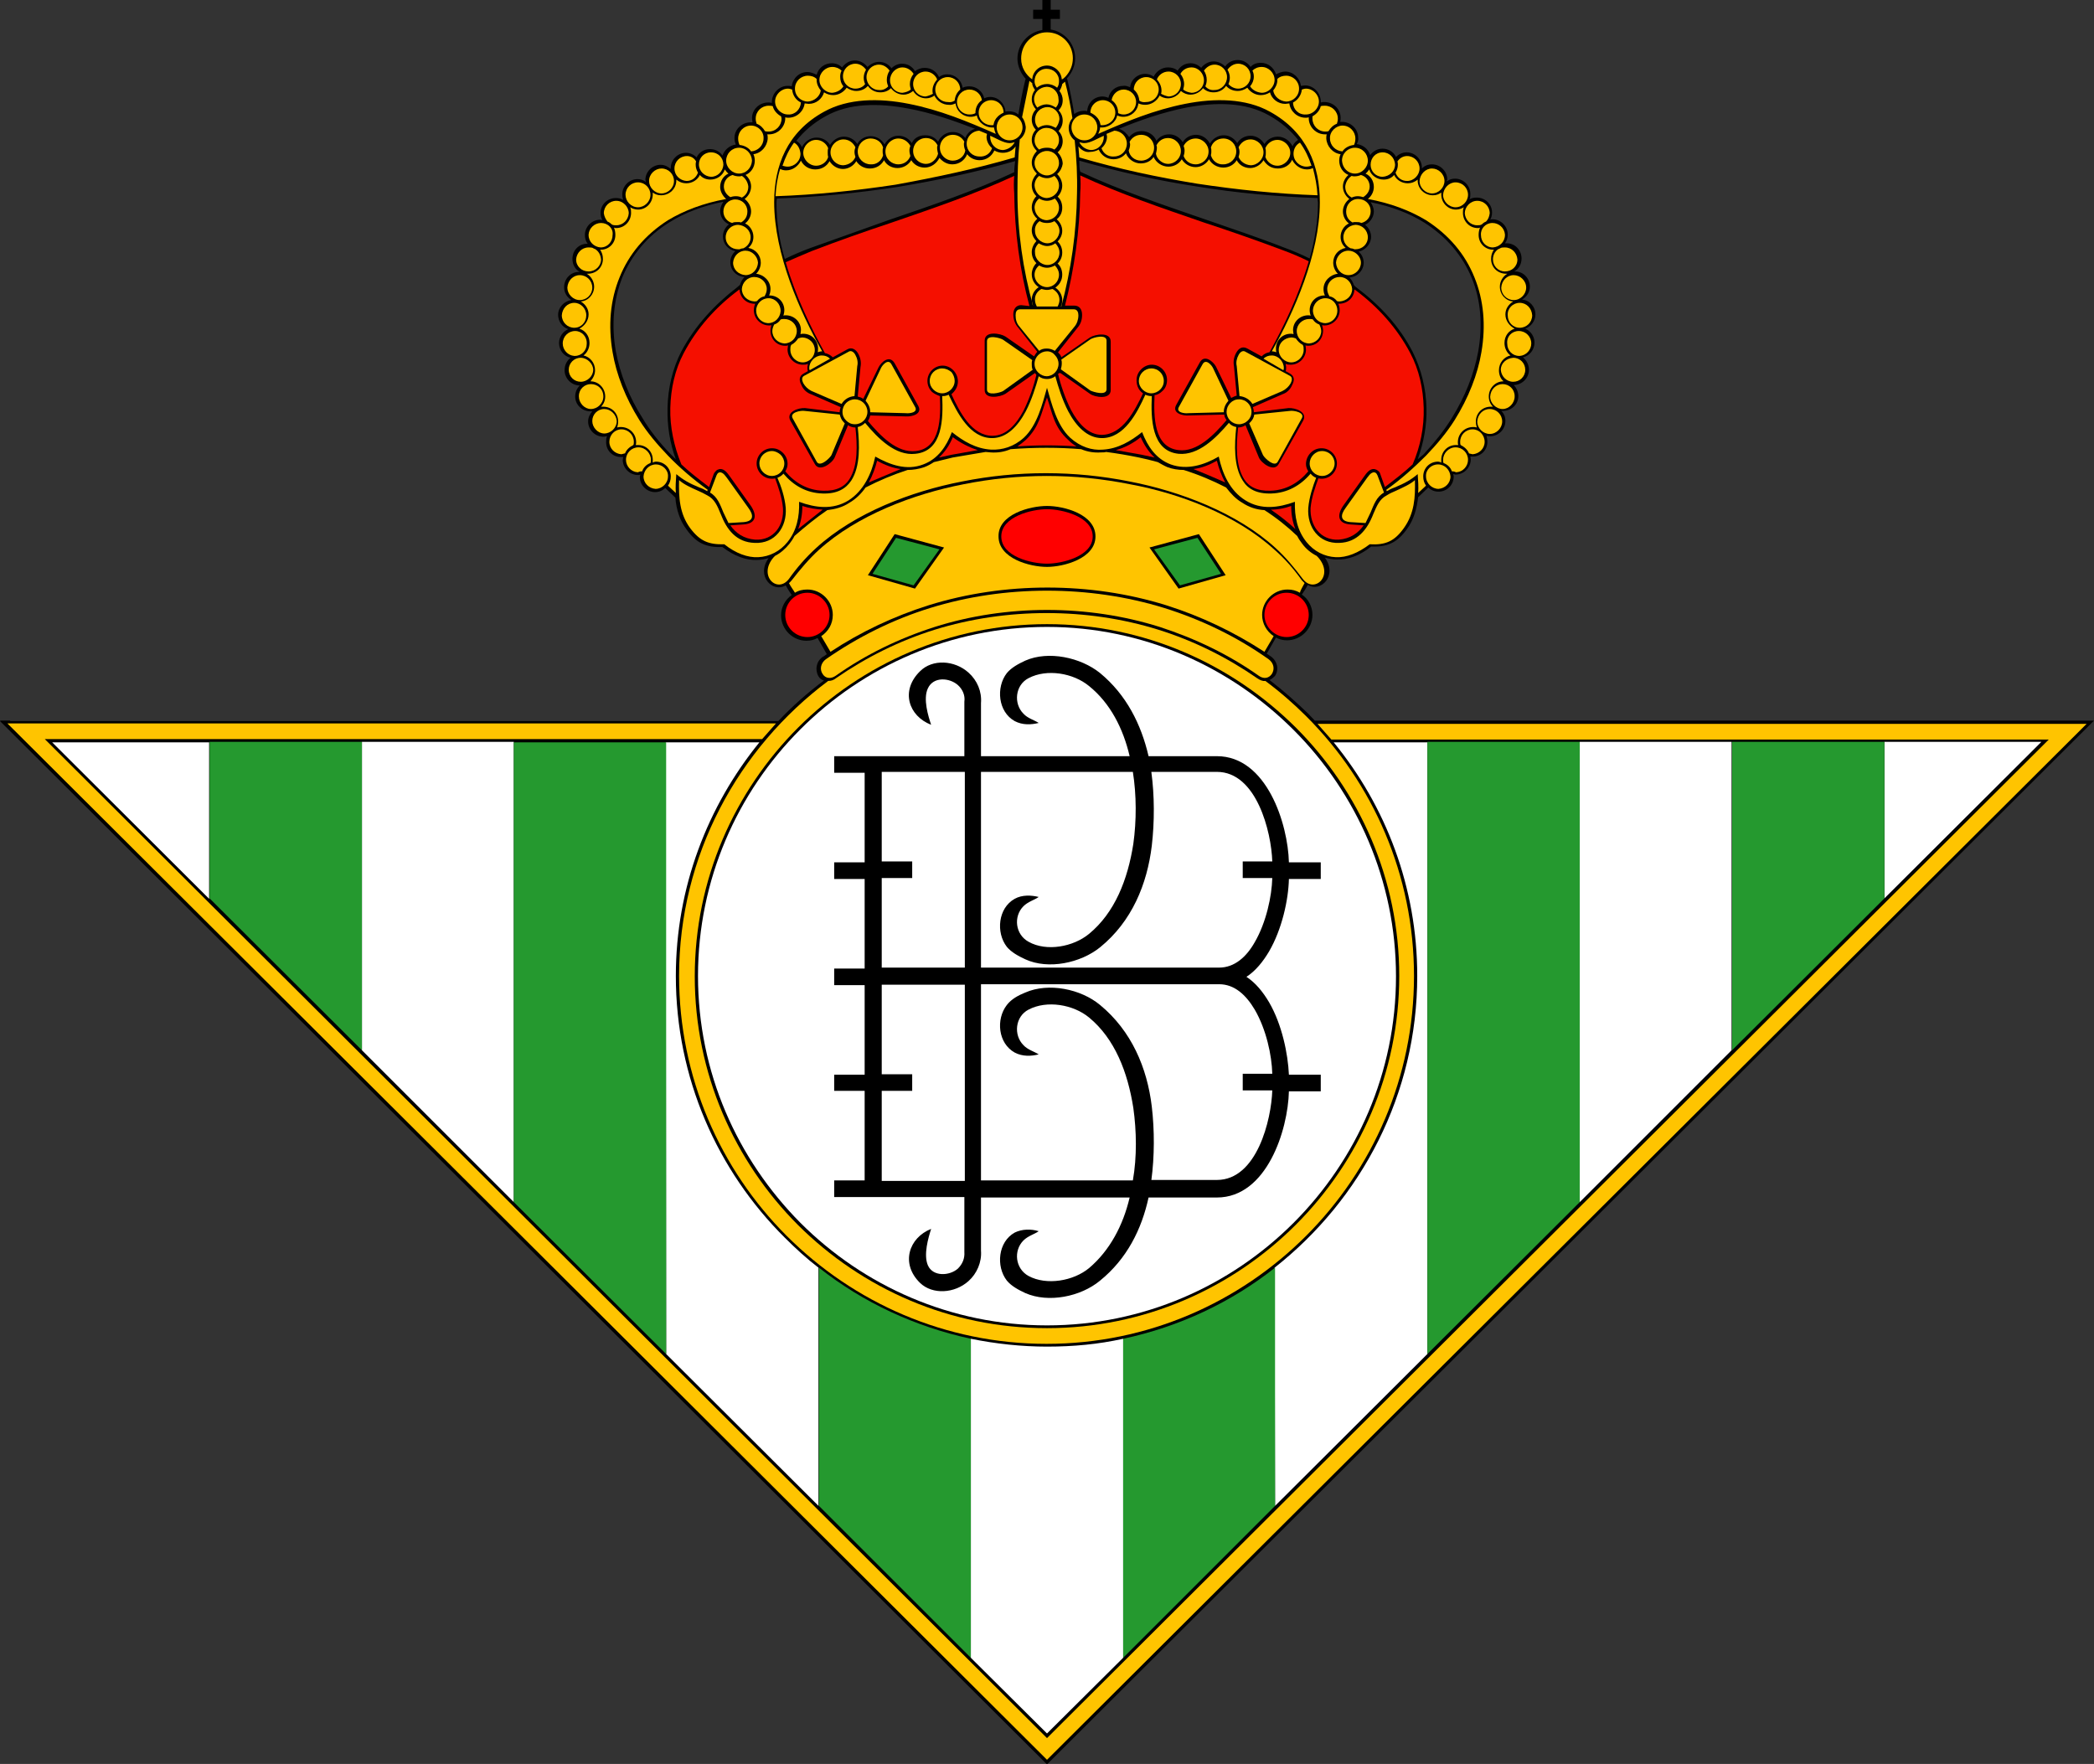 <?xml version="1.0" encoding="utf-8"?>
<!-- Generator: Adobe Illustrator 23.1.0, SVG Export Plug-In . SVG Version: 6.00 Build 0)  -->
<svg version="1.1" id="Layer_1" xmlns:v="https://vecta.io/nano"
	 xmlns="http://www.w3.org/2000/svg" xmlns:xlink="http://www.w3.org/1999/xlink" x="0px" y="0px" width="453.6px" height="382.1px"
	 viewBox="0 0 453.6 382.1" style="enable-background:new 0 0 453.6 382.1;" xml:space="preserve">
<rect x="0" y="0" width="453.6" height="382.1" fill="#333333" stroke="none"/>
<style type="text/css">
	.st0{fill:#FFC400;}
	.st1{fill:#FFFFFF;}
	.st2{fill:#F50F00;}
	.st3{fill:#FF0000;}
	.st4{fill:#25992F;}
</style>
<path d="M146.4,99.5l-1.2-1.2c-2.4-2.5-4.4-5-6-7.7c-3-4.7-4.9-9.7-5.8-14.5c-1-5.7-0.5-11.2,1.4-16c2-4.8,5.4-9,10.3-12
	c3.2-2,7.1-3.5,11.6-4.4c-0.4,0.6-0.7,1.3-0.7,2c0,1.3,0.8,2.4,1.9,2.9c-0.8,0.6-1.3,1.6-1.3,2.6c0,1.6,1.1,2.9,2.7,3.2
	c-0.7,0.6-1.1,1.5-1.1,2.4c0,1.7,1.3,3.1,3.1,3.2c-0.5,0.5-0.8,1-1,1.7c-0.2,0.2-0.5,0.4-0.7,0.6c-4.8,3.7-9,8.2-12,13.8
	c-1.9,3.7-2.9,7.9-3,12.2C144.5,92.2,145.1,96,146.4,99.5 M219.7,37.3c-8.5,4-17.6,7.1-27,10.3l-17.1,6.1c-1.9,0.7-3.8,1.5-5.6,2.4
	c-1.2-4-1.8-8.1-1.8-12c0-0.3,0-0.7,0.1-1.1c8.8-0.3,17.5-1.2,26.1-2.5c8.5-1.4,17-3.2,25.5-5.6C219.8,35.7,219.7,36.5,219.7,37.3
	 M233.8,34.8c8.5,2.4,16.9,4.3,25.5,5.6c8.6,1.4,17.3,2.2,26.1,2.5c0,0.4,0.1,0.7,0.1,1.1c0,3.9-0.7,8-1.8,12
	c-1.8-0.9-3.7-1.7-5.6-2.4c-5.6-2.2-11.4-4.1-17.1-6.1c-9.3-3.2-18.5-6.3-27-10.3C233.8,36.5,233.8,35.7,233.8,34.8 M307.1,99.5
	c1.3-3.6,2-7.4,1.9-11.1c-0.1-4.2-1.1-8.4-3-12.2c-2.9-5.6-7.1-10.1-12-13.8c-0.3-0.2-0.5-0.4-0.7-0.6c-0.2-0.6-0.5-1.2-1-1.7
	c1.7-0.1,3.1-1.5,3.1-3.2c0-0.9-0.4-1.8-1.1-2.4c1.5-0.3,2.7-1.7,2.7-3.2c0-1-0.5-2-1.3-2.6c1.1-0.5,1.9-1.7,1.9-2.9
	c0-0.7-0.3-1.4-0.7-2c4.5,0.9,8.4,2.4,11.6,4.4c4.9,3.1,8.3,7.2,10.3,12c2,4.8,2.4,10.3,1.4,16c-0.9,4.8-2.8,9.7-5.8,14.5
	c-1.6,2.6-3.7,5.2-6,7.7L307.1,99.5 M242.4,27.9c4.4-1.8,9.5-3.6,14.6-4.6c6.4-1.2,12.8-1.2,17.9,1.7c2.7,1.5,4.7,3.3,6.3,5.3
	c-0.5,0.3-1,0.8-1.2,1.4c-0.6-1.2-1.8-2.1-3.2-2.1c-1.2,0-2.3,0.6-2.9,1.6c-0.6-1-1.7-1.8-3-1.8c-1.2,0-2.3,0.6-2.9,1.6
	c-0.6-1-1.7-1.7-2.9-1.7s-2.4,0.7-3,1.8c-0.6-1.1-1.7-1.9-3-1.9c-1.2,0-2.3,0.6-2.9,1.6c-0.6-1-1.7-1.7-2.9-1.7
	c-1.2,0-2.1,0.5-2.8,1.4c-0.5-1.3-1.8-2.1-3.2-2.1c-1.1,0-2.1,0.5-2.7,1.3C244.1,29,243.4,28.2,242.4,27.9 M211.2,27.9
	c-1,0.3-1.7,1-2.1,2c-0.6-0.8-1.6-1.3-2.7-1.3c-1.4,0-2.6,0.8-3.2,2.1c-0.6-0.9-1.6-1.4-2.8-1.4c-1.3,0-2.4,0.6-2.9,1.7
	c-0.6-1-1.7-1.6-2.9-1.6c-1.3,0-2.4,0.8-3,1.9c-0.6-1.1-1.7-1.8-3-1.8c-1.2,0-2.3,0.6-2.9,1.7c-0.6-1-1.7-1.6-2.9-1.6
	c-1.3,0-2.4,0.8-3,1.8c-0.6-1-1.7-1.6-2.9-1.6c-1.4,0-2.6,0.9-3.2,2.1c-0.2-0.6-0.7-1.1-1.2-1.4c1.6-2,3.6-3.8,6.3-5.3
	c5.1-2.9,11.5-2.9,17.9-1.7C201.7,24.4,206.8,26.2,211.2,27.9 M453.6,156.1H284.8c-0.4-0.5-0.9-0.9-1.3-1.4
	c-2.7-2.6-5.5-5.1-8.5-7.4c0.5-0.2,0.8-0.5,1.2-0.9c0.9-1.4,0.5-3.2-0.9-4.2c-0.3-0.2-0.6-0.4-0.9-0.6l2-3.5
	c0.7,0.4,1.5,0.6,2.4,0.6c3,0,5.5-2.5,5.5-5.5c0-1.8-0.9-3.5-2.3-4.4c0.5-0.7,0.9-1.4,1.3-2.1c2.8,1.7,6.5-2,3.7-5.9
	c0.8,0.2,1.7,0.4,2.5,0.4c2.4,0.1,5-0.8,7.5-2.8c3.5,0.1,5.6-0.8,7.7-3.7c1.6-2.1,2.2-4.6,2.5-7l2.2-2.1c0.6,0.6,1.4,0.9,2.2,0.9
	c1.8,0,3.3-1.4,3.3-3.3c0-0.2-0.1-0.3-0.1-0.5c0.2,0,0.3,0.1,0.5,0.1c1.8,0,3.3-1.5,3.3-3.3c0,0,0,0,0,0c0-0.2-0.1-0.4-0.1-0.6h0.5
	c1.8,0,3.2-1.4,3.2-3.2c0-0.5-0.1-0.9-0.2-1.3c0.3,0.1,0.5,0.1,0.8,0.1c1.8,0,3.3-1.5,3.3-3.3c0,0,0,0,0,0c0-0.9-0.3-1.6-0.9-2.2
	h0.4c1.8,0,3.3-1.4,3.3-3.2c0-0.9-0.4-1.8-1-2.4c1.8,0,3.3-1.5,3.3-3.3c0-1.1-0.5-2-1.3-2.7c1.4-0.3,2.5-1.6,2.5-3.2
	c0-1.3-0.8-2.5-2-3c1.3-0.5,2.2-1.7,2.2-3.1c0-1.7-1.3-3.1-2.9-3.2c1-0.6,1.7-1.6,1.7-2.8c0-1.8-1.4-3.3-3.2-3.3h-0.2
	c1-0.5,1.6-1.6,1.6-2.8c0-1.8-1.4-3.3-3.2-3.3H326c0.4-0.5,0.6-1.2,0.6-1.9c0-1.8-1.5-3.3-3.3-3.3c0,0,0,0,0,0c-0.1,0-0.3,0-0.5,0.1
	c0.3-0.5,0.4-1,0.4-1.6c0-1.8-1.5-3.2-3.3-3.2c-0.6,0-1.2,0.1-1.6,0.4c0.2-0.3,0.2-0.7,0.2-1.2c0-1.8-1.5-3.3-3.3-3.3c0,0,0,0,0,0
	c-0.7,0-1.3,0.2-1.8,0.6c0-0.2,0.1-0.3,0.1-0.4c0-1.8-1.5-3.3-3.3-3.3c0,0,0,0,0,0c-0.9,0-1.6,0.3-2.2,0.9v-0.2
	c0-1.8-1.5-3.3-3.3-3.3c0,0,0,0,0,0c-0.9,0-1.7,0.4-2.3,1c-0.5-1.1-1.7-1.8-2.9-1.8c-1.2,0-2.1,0.6-2.7,1.4
	c-0.4-1.3-1.5-2.2-2.9-2.4c0.2-0.4,0.4-0.9,0.3-1.4c0-1.9-1.6-3.4-3.5-3.4h-0.4c0.1-0.3,0.1-0.6,0.1-0.9c0-1.9-1.6-3.4-3.5-3.4
	c-0.3,0-0.5,0-0.8,0.1v-0.2c0-1.9-1.6-3.5-3.4-3.5c-0.3,0-0.6,0.1-0.9,0.1c-0.2-1.7-1.7-3.1-3.4-3.1c-0.7,0-1.4,0.3-2,0.6
	c-0.4-1.4-1.7-2.5-3.3-2.5c-0.9,0-1.7,0.3-2.2,0.9c-0.6-0.9-1.6-1.5-2.8-1.5c-1.1,0-2.1,0.5-2.7,1.4c-0.6-0.6-1.5-1.1-2.5-1.1
	c-1.1,0-2.1,0.6-2.7,1.4c-0.6-0.6-1.4-1-2.3-1c-1.2,0-2.2,0.6-2.8,1.6c-0.6-0.5-1.3-0.7-2.1-0.7c-1.3,0-2.5,0.8-3.1,2
	c-0.5-0.4-1.2-0.6-1.8-0.6c-1.7,0-3.1,1.2-3.3,2.9c-0.5-0.2-1-0.4-1.5-0.3c-1.6,0-2.9,1.1-3.2,2.6c-0.4-0.2-0.9-0.3-1.3-0.3
	c-1.8,0-3.2,1.4-3.3,3.2c-0.2-0.1-0.5-0.1-0.7-0.1c-0.8,0-1.6,0.3-2.1,0.7c-0.4-2.5-0.9-5.1-1.5-7.5l-0.1-0.2
	c1.1-1.2,1.8-2.7,1.8-4.4s-0.7-3.3-1.8-4.4c-0.9-0.9-2.1-1.6-3.5-1.8V4.1h2v-2h-2V0h-1.8v2.1h-2v2h2v2.4c-3.1,0.5-5.4,3.1-5.4,6.2
	c0,1.7,0.8,3.3,1.8,4.4l-0.1,0.2c-0.6,2.5-1.1,5-1.5,7.5c-0.6-0.5-1.3-0.7-2.1-0.7c-0.2,0-0.5,0-0.7,0.1c-0.1-1.7-1.5-3.2-3.3-3.2
	c-0.5,0-0.9,0.1-1.3,0.3c-0.3-1.5-1.7-2.6-3.2-2.6c-0.6,0-1,0.1-1.5,0.3c-0.2-1.7-1.7-2.9-3.3-2.9c-0.7,0-1.3,0.2-1.8,0.6
	c-0.5-1.2-1.7-2-3.1-2c-0.8,0-1.5,0.3-2.1,0.7c-0.6-1-1.6-1.6-2.8-1.6c-0.9,0-1.7,0.4-2.3,1c-0.6-0.9-1.6-1.4-2.7-1.4
	c-1,0-1.8,0.5-2.5,1.1c-0.6-0.8-1.6-1.4-2.7-1.4c-1.2,0-2.1,0.6-2.8,1.5c-0.6-0.6-1.4-0.9-2.2-0.9c-1.6,0-2.9,1-3.3,2.5
	c-0.6-0.3-1.3-0.6-2-0.6c-1.8,0-3.2,1.4-3.4,3.1c-0.3-0.1-0.6-0.1-0.9-0.1c-1.8,0-3.4,1.6-3.4,3.5v0.2c-0.3-0.1-0.5-0.1-0.8-0.1
	c-1.9,0-3.5,1.5-3.5,3.4c0,0.3,0.1,0.6,0.1,0.9h-0.4c-1.9,0-3.5,1.5-3.5,3.4c0,0.5,0.1,1,0.3,1.4c-1.4,0.2-2.5,1.2-2.9,2.4
	c-0.6-0.9-1.6-1.4-2.7-1.4c-1.3,0-2.4,0.7-2.9,1.8c-0.6-0.6-1.4-1-2.3-1c-1.8,0-3.3,1.5-3.3,3.3c0,0,0,0,0,0v0.2
	c-0.6-0.5-1.3-0.9-2.2-0.9c-1.8,0-3.3,1.5-3.3,3.3c0,0,0,0,0,0c0,0.1,0.1,0.2,0.1,0.4c-0.5-0.4-1.2-0.6-1.8-0.6
	c-1.8,0-3.3,1.5-3.3,3.3c0,0,0,0,0,0c0,0.5,0.1,0.9,0.2,1.2c-0.5-0.3-1-0.4-1.6-0.4c-1.8,0-3.3,1.4-3.3,3.2c0,0.6,0.1,1.1,0.4,1.6
	c-0.2-0.1-0.3-0.1-0.5-0.1c-1.8,0-3.3,1.5-3.3,3.3c0,0,0,0,0,0c0,0.7,0.2,1.4,0.6,1.9h-0.1c-1.8,0-3.2,1.4-3.2,3.3
	c0,1.2,0.6,2.3,1.6,2.8h-0.2c-1.8,0-3.2,1.5-3.2,3.3c0,1.2,0.6,2.2,1.6,2.8c-1.6,0.2-2.9,1.6-2.9,3.2c0,1.4,0.9,2.7,2.2,3.1
	c-1.2,0.5-2,1.7-2,3c0,1.6,1.1,2.9,2.5,3.2c-0.8,0.6-1.3,1.6-1.3,2.7c0,1.8,1.5,3.3,3.3,3.3c-0.6,0.6-1,1.4-1,2.4
	c0,1.8,1.5,3.2,3.3,3.2h0.4c-0.5,0.6-0.9,1.3-0.9,2.2c0,1.8,1.5,3.3,3.3,3.3c0,0,0,0,0,0c0.3,0,0.5-0.1,0.8-0.1
	c-0.2,0.4-0.2,0.8-0.2,1.3c0,1.8,1.4,3.2,3.2,3.2h0.5c0,0.2-0.1,0.4-0.1,0.6c0,1.8,1.5,3.3,3.3,3.3c0,0,0,0,0,0c0.2,0,0.3,0,0.5-0.1
	c0,0.2-0.1,0.3-0.1,0.5c0,1.8,1.5,3.3,3.3,3.3c0.8,0,1.6-0.3,2.2-0.9l2.2,2.1c0.2,2.5,0.9,4.9,2.5,7c2.1,2.9,4.2,3.8,7.7,3.7
	c2.6,2,5.2,2.9,7.5,2.8c0.9,0,1.7-0.2,2.5-0.4c-2.8,3.9,0.9,7.6,3.7,5.9c0.4,0.7,0.8,1.4,1.3,2.1c-1.4,1-2.3,2.6-2.3,4.4
	c0,3,2.5,5.5,5.5,5.5c0.9,0,1.7-0.2,2.4-0.6l2,3.5c-0.3,0.2-0.6,0.5-0.9,0.6c-1.4,1-1.7,2.8-0.9,4.2c0.3,0.5,0.7,0.8,1.2,0.9
	c-3.5,2.6-6.9,5.6-9.9,8.8H0l226.6,225.8l0.2,0.2l0.2-0.2"/>
<path class="st0" d="M179.4,147.5c-19.5,14.6-32.3,37.8-32.3,63.9c0,21.9,8.9,41.9,23.3,56.3c14.5,14.5,34.4,23.4,56.3,23.4
	c43.8,0,79.6-35.8,79.6-79.7c0-21.9-8.9-41.8-23.3-56.2c-2.8-2.8-5.8-5.4-8.9-7.7c-0.6,0.1-1.2-0.2-1.8-0.6
	c-6.5-4.5-13.7-8.1-21.4-10.5c-15.4-4.8-32.9-4.8-48.4,0c-7.7,2.4-14.9,6-21.4,10.5C180.6,147.3,180.1,147.5,179.4,147.5"/>
<path d="M1.6,156.7l0.6,0.6v0.9L0,156.1h2.2v0.6 M11.3,160.8l0.6,0.6v0.9l-2.2-2.1h2.2v0.6 M226.8,135.2c21,0,40,8.6,53.9,22.4
	c13.8,13.8,22.4,32.8,22.4,53.8c0,42-34.3,76.3-76.3,76.3c-21,0-40-8.5-53.9-22.3c-13.8-13.8-22.4-32.9-22.4-53.9
	C150.5,169.5,184.8,135.2,226.8,135.2"/>
<path class="st1" d="M226.8,135.8c-41.7,0-75.6,34-75.6,75.6c0,20.9,8.5,39.7,22.2,53.5c13.7,13.7,32.6,22.2,53.4,22.2
	c41.6,0,75.6-34,75.6-75.6c0-20.7-8.5-39.7-22.2-53.4C266.5,144.4,247.6,135.8,226.8,135.8"/>
<path d="M249.4,167.2h14.2c8.6,0,11.8,13,12,19.4h-6.4v3.6h6.4c-0.1,3.9-1.3,9.6-3.8,13.9c-1.8,3.2-4.4,5.5-7.7,5.5h-51.6v-42.4
	h32.9c0.8,5,0.8,10.6,0.1,15.6c-1.2,7.7-4,14.9-9.6,19.5c-3.4,2.8-9.2,3.9-13.1,1.7c-2.9-1.6-3.3-5.5-1.1-7.7c1-1,2.5-1.4,3.3-2
	c-1.6-0.4-3.6-0.5-5.2,0.4c-3.6,2-4.1,7.3-1.7,10.4c1,1.2,2.5,2,4,2.7c5,2.3,12,0.8,16.2-2.6c6.9-5.6,10.2-13.7,11.2-22
	C250.1,178.1,250.1,172.3,249.4,167.2 M191,186.6v-19.4h18v42.4h-18v-19.4h6.6v-3.6L191,186.6z M249.4,255.7
	c0.7-5.2,0.7-10.9,0.1-16c-1-8.4-4.4-16.4-11.2-22c-4.2-3.5-11.2-4.9-16.2-2.7c-1.5,0.6-3,1.4-4,2.7c-2.4,3.1-1.9,8.3,1.7,10.3
	c1.7,0.9,3.6,0.8,5.2,0.4c-0.9-0.6-2.4-1-3.3-2c-2.2-2.2-1.8-6.2,1.1-7.7c4-2.1,9.7-1.1,13.1,1.7c5.6,4.6,8.4,11.9,9.6,19.6
	c0.7,5,0.8,10.6-0.1,15.7h-32.9v-42.5h51.6c3.3,0,5.8,2.3,7.7,5.5c2.5,4.3,3.7,9.9,3.8,13.9h-6.4v3.6h6.4c-0.2,6.3-3.3,19.4-12,19.4
	H249.4z M191,236.3h6.6v-3.6H191v-19.4h18v42.5h-18V236.3z M180.7,236.3h6.6v19.4h-6.6v3.6h28.2v11.9c0.1,1.4-0.4,2.6-1.4,3.6
	c-1.8,1.6-5.4,1.8-6.5-0.7c-1-2.3,0.1-6,0.7-7.9c-4.8,1.9-6.7,7.5-2.4,11.7c2.7,2.6,7.5,2.3,10.5-0.4c1.8-1.6,2.9-4.1,2.7-6.6v-11.5
	h32.2c-1.4,6-4.3,11.5-8.8,15.3c-3.4,2.8-9.2,3.8-13.1,1.7c-2.9-1.6-3.3-5.5-1.1-7.7c1-1,2.5-1.4,3.3-2c-1.6-0.5-3.6-0.5-5.2,0.3
	c-3.6,2-4.1,7.3-1.7,10.4c1,1.2,2.5,2,4,2.7c5,2.2,12,0.8,16.2-2.7c5.8-4.7,9-11.1,10.5-18h14.8c10.8,0,15.4-14.6,15.6-23h6.9v-3.6
	h-6.9c-0.2-4.5-1.5-10.9-4.3-15.7c-1.3-2.2-2.9-4.2-4.9-5.5c2-1.3,3.6-3.3,4.9-5.5c2.8-4.8,4.2-11.2,4.3-15.7h6.9v-3.6h-6.9
	c-0.2-8.3-4.8-23-15.6-23h-14.8c-1.6-6.9-4.8-13.3-10.5-18c-4.2-3.4-11.2-4.9-16.2-2.7c-1.5,0.7-3,1.5-4,2.7
	c-2.4,3.1-1.9,8.4,1.7,10.4c1.7,0.9,3.6,0.8,5.2,0.4c-0.9-0.6-2.4-1-3.3-2c-2.2-2.2-1.8-6.2,1.1-7.7c4-2.1,9.7-1.1,13.1,1.7
	c4.6,3.7,7.4,9.2,8.8,15.2h-32.2v-11.5c0.2-2.5-0.8-4.9-2.7-6.6c-3-2.7-7.8-3-10.5-0.3c-4.3,4.2-2.5,9.7,2.4,11.6
	c-0.6-1.8-1.8-5.6-0.7-7.9c1.2-2.6,4.7-2.3,6.5-0.7c1,0.9,1.6,2.2,1.4,3.6v11.8h-28.2v3.6h6.6v19.4h-6.6v3.6h6.6v19.4h-6.6v3.6h6.6
	v19.4h-6.6"/>
<path class="st2" d="M280.6,114.6c-0.6-1.5-0.9-3.2-0.9-5c-1.4,0.5-2.9,0.8-4.4,0.8C277.2,111.7,279,113.1,280.6,114.6"/>
<path class="st3" d="M174.9,128.4c-2.7,0-4.8,2.2-4.8,4.8c0,2.7,2.2,4.8,4.8,4.8c2.6,0,4.8-2.2,4.8-4.8S177.5,128.4,174.9,128.4
	 M278.7,128.4c2.7,0,4.8,2.2,4.8,4.8c0,2.7-2.2,4.8-4.8,4.8c-2.6,0-4.8-2.2-4.8-4.8S276,128.4,278.7,128.4"/>
<g>
	<path class="st0" d="M252.2,131.7c8,2.5,15.7,6.2,22.6,11.1c1.1,0.8,1.4,2.1,0.7,3.2c-0.7,1-1.8,1.1-2.8,0.4
		c-6.5-4.6-13.8-8.1-21.5-10.6c-15.6-4.9-33.2-4.9-48.7,0c-7.8,2.5-15,6-21.5,10.6c-1,0.7-2.2,0.6-2.8-0.4c-0.7-1-0.4-2.4,0.7-3.2
		c6.9-4.8,14.5-8.6,22.6-11.1C217.6,126.7,236,126.7,252.2,131.7"/>
	<path class="st0" d="M282.6,126.3c-0.2-0.2-0.4-0.4-0.6-0.6c-1.7-2.4-3.7-4.7-5.9-6.6c-8.2-7.5-20.4-12.2-31.3-14.2
		c-12-2.4-24.1-2.4-36.1,0c-10.8,2.1-23,6.7-31.3,14.2c-2.2,2-4.1,4.3-5.9,6.6c-0.2,0.2-0.4,0.5-0.6,0.6c0.4,0.8,0.9,1.4,1.3,2.1
		c0.8-0.5,1.7-0.7,2.7-0.7c3,0,5.5,2.5,5.5,5.5c0,2-1,3.6-2.5,4.6l2,3.4c6.5-4.3,13.7-7.7,21.3-10.1c16.4-5.1,35-5.1,51.4,0
		c7.6,2.4,14.7,5.8,21.3,10.1l2-3.4c-1.5-1-2.5-2.7-2.5-4.6c0-3,2.5-5.5,5.5-5.5c1,0,1.8,0.2,2.7,0.7
		C281.7,127.8,282.2,127.1,282.6,126.3"/>
</g>
<g>
	<path class="st2" d="M250.1,99.1c-1.3-1.2-2.3-2.8-3-4.4c-1.6,1.3-3.5,2.3-5.4,2.8l5.6,1L250.1,99.1 M265.4,104.5
		c-0.8-1.5-1.4-3.1-1.8-4.7c-1.6,0.9-3.3,1.6-5.1,1.8C260.8,102.5,263.1,103.5,265.4,104.5 M178.2,110.4c-1.4-0.1-2.9-0.3-4.4-0.8
		c0,1.8-0.3,3.5-0.9,5L178.2,110.4"/>
	<path class="st2" d="M195.1,101.6c-1.7-0.2-3.5-0.9-5.1-1.8c-0.4,1.6-1,3.2-1.8,4.7L195.1,101.6 M211.8,97.5
		c-1.9-0.6-3.8-1.6-5.4-2.8c-0.7,1.7-1.7,3.2-3,4.4l2.8-0.6L211.8,97.5 M226.8,86.1c-1.3,3.5-1.6,6.3-4.6,9.2
		c-0.6,0.5-1.2,1-1.8,1.4c4.3-0.3,8.5-0.3,12.8,0c-0.7-0.4-1.3-0.9-1.8-1.4C228.3,92.5,228,89.6,226.8,86.1"/>
</g>
<path class="st0" d="M230,17.2c-0.1-1.7-1.6-3-3.2-3c-1.7,0-3.1,1.3-3.2,3c-1.4-1-2.4-2.6-2.4-4.5c0-1.6,0.6-3,1.6-4
	c1.1-1.1,2.5-1.7,4-1.7c3.1,0,5.6,2.5,5.6,5.6c0,1.6-0.6,2.9-1.6,4C230.5,16.9,230.3,17.1,230,17.2"/>
<path d="M193.8,115.7l10.7,2.9l-6.3,8.9l-10.2-2.9L193.8,115.7z"/>
<path class="st4" d="M194.1,116.5l-5.1,7.8l8.9,2.5l5.6-7.8L194.1,116.5z"/>
<path d="M226.8,109.6c3.7,0,10.5,1.8,10.5,6.6c0,4.8-6.9,6.6-10.5,6.6c-3.7,0-10.5-1.8-10.5-6.6
	C216.2,111.4,223.1,109.6,226.8,109.6"/>
<g>
	<path class="st0" d="M226.8,32.7c1.5,0,2.6,1.2,2.6,2.6c0,0,0,0,0,0c0,1.4-1.2,2.7-2.6,2.7c-1.4,0-2.7-1.2-2.7-2.7
		C224.1,33.9,225.3,32.7,226.8,32.7C226.8,32.7,226.8,32.7,226.8,32.7 M228.4,38.1c0.6,0.5,1,1.3,1,2.1c0,1.5-1.2,2.6-2.6,2.7
		c-1.5,0-2.6-1.2-2.7-2.7c0-0.9,0.4-1.6,1-2.1c0.5,0.3,1.1,0.5,1.7,0.5C227.4,38.6,227.9,38.4,228.4,38.1 M226.8,32
		c-0.6,0-1.2,0.1-1.7,0.4c-0.6-0.5-1-1.2-1-2c0-1.5,1.1-2.7,2.6-2.7s2.7,1.1,2.7,2.6c0,0,0,0.1,0,0.1c0,0.8-0.4,1.5-1,2
		C227.9,32.1,227.4,32,226.8,32 M228.7,27.7c-0.6-0.3-1.2-0.6-1.9-0.6s-1.3,0.2-1.9,0.6c-0.5-0.5-0.7-1.1-0.7-1.8
		c0-1.5,1.2-2.7,2.7-2.7c1.5,0,2.6,1.2,2.6,2.6c0,0,0,0,0,0C229.4,26.6,229.1,27.2,228.7,27.7 M225.1,43c0.5,0.3,1.1,0.5,1.7,0.5
		c0.6,0,1.2-0.2,1.7-0.5c0.5,0.5,0.9,1.2,0.9,2c0,1.5-1.2,2.6-2.6,2.7c-1.5,0-2.6-1.2-2.7-2.7C224.1,44.2,224.5,43.5,225.1,43
		 M225.2,47.9c0.5,0.3,1,0.4,1.6,0.4c0.6,0,1.1-0.1,1.6-0.4c0.6,0.5,1.1,1.3,1.1,2.1c0,1.4-1.2,2.7-2.6,2.7s-2.7-1.2-2.7-2.7
		C224.1,49.1,224.6,48.3,225.2,47.9 M228.7,23.3c-0.6-0.4-1.3-0.7-2-0.7s-1.4,0.3-2,0.7c-0.4-0.5-0.7-1.1-0.7-1.8
		c0-1.5,1.2-2.6,2.7-2.7c1.5,0,2.6,1.2,2.6,2.7C229.4,22.1,229.2,22.8,228.7,23.3 M225,52.7c0.5,0.3,1.2,0.6,1.8,0.6
		s1.3-0.2,1.8-0.6c0.5,0.5,0.9,1.2,0.9,2c0,1.5-1.2,2.7-2.6,2.7s-2.7-1.2-2.7-2.7C224.1,53.9,224.5,53.2,225,52.7 M229,19
		c-0.6-0.5-1.4-0.8-2.2-0.8s-1.6,0.3-2.2,0.8c-0.3-0.4-0.5-0.9-0.5-1.4c0-1.5,1.1-2.7,2.6-2.7c1.5,0,2.7,1.1,2.7,2.6
		c0,0,0,0.1,0,0.1C229.4,18.1,229.3,18.6,229,19 M225.1,57.5c0.5,0.3,1.1,0.5,1.7,0.5c0.6,0,1.2-0.2,1.7-0.5c0.5,0.5,0.9,1.2,0.9,2
		c0,1.5-1.2,2.7-2.6,2.7s-2.7-1.2-2.7-2.7C224.1,58.7,224.5,58,225.1,57.5 M167.2,97.7c-1.5,0-2.7,1.2-2.7,2.7
		c0,1.4,1.2,2.7,2.7,2.7s2.7-1.2,2.7-2.7c0-0.7-0.3-1.4-0.8-1.9C168.5,98,167.9,97.7,167.2,97.7 M185.2,86.5c-1.5,0-2.7,1.2-2.7,2.7
		c0,0.8,0.3,1.4,0.8,1.9c0.5,0.5,1.1,0.8,1.9,0.8c1.5,0,2.7-1.2,2.7-2.7c0,0,0,0,0,0c0-0.7-0.3-1.4-0.8-1.9
		C186.6,86.8,185.9,86.5,185.2,86.5 M204.1,79.8c-1.5,0-2.7,1.2-2.7,2.7c0,0.8,0.3,1.4,0.8,1.9c0.5,0.5,1.2,0.8,1.9,0.8
		c1.4,0,2.7-1.2,2.7-2.7c0-0.7-0.3-1.4-0.7-1.9C205.5,80.1,204.8,79.8,204.1,79.8 M148.8,33.8c-1.5,0-2.7,1.2-2.7,2.7
		c0,1.5,1.2,2.6,2.6,2.7c0,0,0,0,0,0c1.2,0,2.1-0.7,2.5-1.8c-0.3-0.5-0.5-1.1-0.5-1.7c0-0.3,0-0.5,0.1-0.7
		C150.4,34.2,149.6,33.8,148.8,33.8"/>
	<path class="st0" d="M154,33c-1.5,0-2.6,1.2-2.6,2.6c0,0,0,0,0,0c0,1.5,1.2,2.6,2.6,2.7c1.5,0,2.6-1.2,2.7-2.6c0,0,0,0,0,0
		C156.7,34.2,155.6,33,154,33C154.1,33,154.1,33,154,33 M143.3,36.5c-1.4,0-2.7,1.2-2.7,2.7c0,1.4,1.2,2.7,2.7,2.7
		c1.4,0,2.7-1.2,2.7-2.7C146,37.7,144.8,36.5,143.3,36.5C143.3,36.5,143.3,36.5,143.3,36.5 M138.2,39.5c-1.5,0-2.7,1.2-2.7,2.7
		c0,1.4,1.2,2.7,2.7,2.7c1.4,0,2.7-1.2,2.7-2.7C140.9,40.7,139.7,39.5,138.2,39.5 M130.2,48.3c-1.4,0-2.6,1.1-2.7,2.5
		c0,0,0,0.1,0,0.1c0,1.5,1.2,2.6,2.6,2.7c0,0,0,0,0,0c1.5,0,2.6-1.2,2.6-2.7C132.9,49.5,131.7,48.3,130.2,48.3
		C130.3,48.3,130.2,48.3,130.2,48.3 M131.6,48c0.3,0.1,0.6,0.3,0.9,0.6c0.3,0.2,0.6,0.2,1,0.2c1.5,0,2.6-1.2,2.7-2.6c0,0,0,0,0,0
		c0-1.4-1.2-2.7-2.7-2.7c-1.5,0-2.7,1.2-2.7,2.7C130.9,46.9,131.2,47.5,131.6,48 M129,54c-0.2-0.1-0.5-0.2-0.6-0.3
		c-0.3-0.1-0.6-0.1-0.9-0.1c-1.5,0-2.6,1.2-2.7,2.6c0,0,0,0,0,0c0,1.5,1.2,2.6,2.7,2.6c1.5,0,2.7-1.2,2.7-2.6
		C130.1,55.2,129.7,54.5,129,54 M125.6,59.6c-1.5,0-2.6,1.2-2.7,2.7c0,1.4,1.2,2.7,2.7,2.7c1.5,0,2.7-1.2,2.7-2.7
		S127.1,59.6,125.6,59.6 M124.4,65.6c-1.5,0-2.6,1.2-2.7,2.7c0,1.5,1.2,2.7,2.7,2.7c1.5,0,2.6-1.2,2.6-2.7
		C127,66.8,125.8,65.6,124.4,65.6C124.4,65.6,124.4,65.6,124.4,65.6 M124.6,71.7c-1.5,0-2.7,1.2-2.7,2.7c0,1.4,1.1,2.6,2.5,2.7
		c0,0,0.1,0,0.1,0c1.5,0,2.6-1.2,2.6-2.6c0,0,0,0,0,0C127.2,72.9,126,71.7,124.6,71.7 M125.8,77.5c-1.5,0-2.6,1.2-2.6,2.6
		c0,1.5,1.2,2.6,2.6,2.6c1.4,0,2.7-1.2,2.7-2.6C128.5,78.8,127.2,77.5,125.8,77.5 M128,83.2c-1.4,0-2.6,1.1-2.6,2.6c0,0,0,0.1,0,0.1
		c0,1.4,1.2,2.7,2.6,2.7c1.4,0,2.7-1.2,2.7-2.7C130.7,84.3,129.5,83.2,128,83.2 M130.9,88.6c-1.5,0-2.6,1.2-2.6,2.6c0,0,0,0,0,0
		c0,1.4,1.2,2.7,2.6,2.7c1.4,0,2.7-1.2,2.7-2.7C133.5,89.8,132.3,88.6,130.9,88.6 M135.4,98.2c0.3-0.8,1-1.4,1.8-1.8
		c0.1-0.2,0.1-0.5,0.1-0.7c0-1.5-1.2-2.7-2.7-2.7c-1.4,0-2.6,1.2-2.6,2.7c0,1.5,1.2,2.6,2.6,2.7C134.9,98.3,135.1,98.3,135.4,98.2
		 M142.1,100.6c-1.5,0-2.6,1.2-2.7,2.6c0,1.5,1.2,2.6,2.6,2.7c0,0,0,0,0,0c1.4,0,2.7-1.2,2.7-2.7
		C144.8,101.8,143.5,100.6,142.1,100.6 M139.1,102.1c0.3-0.9,1-1.5,1.8-1.8c0.1-0.2,0.1-0.5,0.1-0.7c0-1.4-1.2-2.7-2.7-2.7
		c-1.5,0-2.7,1.2-2.7,2.7c0,1.4,1.1,2.6,2.5,2.7c0,0,0.1,0,0.1,0C138.6,102.1,138.8,102.1,139.1,102.1"/>
	<path class="st0" d="M142.1,100c1.8,0,3.2,1.4,3.2,3.2c0,0,0,0,0,0c0,0.8-0.2,1.4-0.6,2l1.7,1.6c-0.1-1.3,0-2.7,0.1-4.1
		c1.4,1.2,2.8,2,5,2.9c0.6,0.2,1.2,0.5,1.7,0.8l0.1-0.3c-3.2-2.3-6.1-4.8-8.6-7.4c-2.4-2.5-4.5-5-6.2-7.7c-3-4.8-5-9.9-5.8-14.7
		c-1-5.8-0.5-11.3,1.5-16.2c2-5,5.5-9.2,10.5-12.4c3.5-2.1,7.7-3.7,12.6-4.6c-0.7-0.6-1.3-1.6-1.3-2.6c0-1.3,0.7-2.4,1.8-2.9
		c-0.3-0.2-0.6-0.6-0.8-0.9c-0.4,1.3-1.7,2.2-3.1,2.2c-0.9,0-1.7-0.3-2.3-1c-0.5,1.1-1.7,1.8-2.9,1.8c-0.9,0-1.6-0.3-2.2-0.8v0.2
		c0,1.8-1.5,3.2-3.3,3.2c-0.7,0-1.3-0.2-1.8-0.6v0.4c0,1.8-1.4,3.3-3.2,3.3c-0.6,0-1.2-0.2-1.7-0.5c0.2,0.4,0.2,0.8,0.2,1.2
		c0,1.8-1.4,3.3-3.2,3.3c-0.2,0-0.3,0-0.5-0.1c0.2,0.5,0.3,1,0.3,1.6c0,1.8-1.4,3.2-3.2,3.2c0,0,0,0,0,0h-0.1c0.4,0.6,0.6,1.2,0.6,2
		c0,1.8-1.4,3.2-3.3,3.2h-0.2c1,0.6,1.6,1.7,1.6,2.8c0,1.7-1.3,3.1-2.9,3.2c1,0.6,1.7,1.6,1.7,2.8c0,1.4-0.9,2.5-2,3.1
		c1.3,0.4,2.2,1.6,2.2,3.1c0,1.1-0.5,2.1-1.3,2.7c1.4,0.3,2.5,1.6,2.5,3.2c0,0.9-0.4,1.7-1,2.4c1.8,0,3.2,1.5,3.2,3.3
		c0,0.8-0.3,1.6-0.9,2.2h0.5c1.8,0,3.2,1.4,3.2,3.2c0,0.5-0.1,0.9-0.2,1.3c0.3-0.1,0.5-0.1,0.8-0.1c1.8,0,3.3,1.4,3.3,3.3
		c0,0.2,0,0.4-0.1,0.6h0.5c1.8,0,3.2,1.4,3.2,3.2c0,0,0,0,0,0v0.6C141.8,100,141.9,100,142.1,100"/>
</g>
<path class="st2" d="M160.2,62.7c-0.1,0.1-0.2,0.1-0.3,0.2c-4.8,3.6-8.9,8.1-11.8,13.6c-1.9,3.6-2.8,7.7-2.9,11.9
	c-0.1,4.1,0.8,8.3,2.4,12.2c1.8,1.7,3.9,3.3,6,4.9l1-2.8c0.1-0.3,0.4-0.6,0.6-0.8c0.2-0.2,0.5-0.2,0.7-0.3c1-0.1,1.7,0.9,2.2,1.6
	l4.5,6.3c1.4,2,1.3,3.9-1.5,4.1l-2.9,0.2c1.2,1.7,2.9,2.9,5.4,3.1c4,0.2,6.3-3.1,6-6.9c-0.2-2.2-1-4.5-1.7-6.4
	c-0.2,0.1-0.5,0.1-0.7,0.1c-1.8,0-3.3-1.5-3.3-3.3c0-1.8,1.5-3.3,3.3-3.3c0.9,0,1.7,0.3,2.4,1c0.6,0.6,1,1.4,1,2.4
	c0,0.6-0.2,1.1-0.5,1.6c2.1,2.5,4.8,4.1,8.2,4.2c2.9,0.1,4.7-0.9,5.7-2.5c1.9-3,1.7-7.5,1.3-11.2c-0.6,0-1.2-0.2-1.6-0.5l-2.9,7
	c-0.5,1.2-3.3,3.3-4.3,1.4l-5.3-9.4c-1-1.9,1.8-2.8,3.2-2.7l7.5,0.9v-0.1c0-0.3,0.1-0.7,0.2-1l-6.4-2.8c-0.9-0.3-1.7-1-2.1-2
	c-0.5-0.9-0.6-1.9,0.5-2.5l0.9-0.5c-0.1-0.3-0.1-0.5-0.1-0.8c0-0.3,0.1-0.5,0.1-0.8c-0.3,0.2-0.7,0.2-1.1,0.2
	c-1.8,0-3.3-1.5-3.3-3.3c0,0,0,0,0,0c0-0.3,0.1-0.6,0.1-0.9c-0.2,0.1-0.4,0.1-0.6,0.1c-1.8,0-3.2-1.4-3.2-3.3c0-0.4,0.1-0.8,0.2-1.2
	c-0.1,0.1-0.3,0.1-0.5,0.1c-1.8,0-3.3-1.5-3.3-3.3c0,0,0,0,0,0c0-0.5,0.1-1,0.3-1.4h-0.1C161.7,65.8,160.3,64.5,160.2,62.7"/>
<g>
	<path class="st0" d="M179.8,77.7c-0.5-0.5-1.1-0.7-1.8-0.7c-1.4,0-2.7,1.3-2.7,2.7c0,0.2,0,0.3,0.1,0.5 M183,91.7l-0.2-0.2
		c-0.5-0.5-0.7-1-0.9-1.7l-7.7-0.8c-0.7-0.1-3.2,0.3-2.5,1.6l5.2,9.4c0.7,1.3,2.8-0.7,3.2-1.4"/>
	<path class="st0" d="M182.3,87.5c0.6-1,1.6-1.6,2.8-1.7l0.6-6.5c0.2-0.8,0-1.7-0.4-2.4c-0.3-0.6-0.9-1.1-1.5-0.7l-9.6,5.2
		c-0.6,0.3-0.5,1-0.2,1.6c0.4,0.7,1,1.3,1.8,1.7 M187.5,86.8C187.5,86.8,187.5,86.8,187.5,86.8c0.6,0.7,1,1.5,1,2.4v0.1l7.7,0.2
		c0.7,0.1,2.8-0.1,2-1.4l-5.1-9.2c-0.7-1.3-2,0.2-2.3,0.9 M153.8,106.7c1.6,0.9,2.2,2.6,2.9,4.3l1.1,2.3l3.3-0.2
		c2.2-0.2,2.2-1.5,1-3.1l-4.5-6.3c-0.4-0.5-0.9-1.4-1.7-1.4c-0.2,0.1-0.3,0.1-0.4,0.2c-0.1,0.1-0.2,0.3-0.3,0.5 M163.2,33.4
		c0.2,0.4,0.3,0.9,0.3,1.4c0,1.4-0.8,2.6-2,3.1c0.7,0.6,1.2,1.5,1.2,2.5c0,1.1-0.6,2.1-1.4,2.7c0.8,0.6,1.4,1.6,1.4,2.7
		c0,1-0.5,2-1.3,2.6c1.1,0.5,1.8,1.7,1.8,2.9c0,1-0.4,1.8-1.1,2.4c1.6,0.3,2.7,1.6,2.7,3.2c0,0.9-0.4,1.8-1,2.4
		c1.7,0.2,3.1,1.6,3.1,3.3c0,0.5-0.1,1-0.3,1.4h0.1c1.8,0,3.2,1.4,3.2,3.2c0,0,0,0,0,0c0,0.4-0.1,0.8-0.2,1.2
		c0.1-0.1,0.3-0.1,0.5-0.1c1.8,0,3.3,1.4,3.3,3.2c0,0.3-0.1,0.6-0.1,0.9c0.2-0.1,0.4-0.1,0.6-0.1c1.8,0,3.2,1.4,3.2,3.2c0,0,0,0,0,0
		c0,0.3,0,0.6-0.1,0.8c0.3-0.1,0.7-0.2,1-0.2c-4.8-8.5-10.4-21.1-10.4-32.3c0-7.9,2.8-15.2,10.8-19.6c5.2-2.9,11.9-3,18.4-1.7
		c6.6,1.3,12.7,3.8,18.8,6.5c-0.2-0.5-0.3-0.9-0.4-1.4c-1.8,0.2-3.5-1.2-3.7-2.6c-0.4,0.2-0.9,0.3-1.3,0.3c-1.7,0-3.1-1.2-3.3-2.9
		c-0.5,0.2-1,0.4-1.5,0.3c-1.3,0-2.5-0.8-3.1-2c-0.5,0.4-1.2,0.6-1.8,0.6c-1.1,0-2.2-0.6-2.8-1.6c-0.6,0.5-1.3,0.8-2.1,0.8
		c-1.1,0-2.1-0.6-2.7-1.4c-0.6,0.6-1.4,0.9-2.3,0.9c-1.1,0-2.1-0.5-2.7-1.4c-0.6,0.7-1.5,1.1-2.5,1.1c-0.8,0-1.5-0.3-2.1-0.7
		c-0.6,0.9-1.7,1.6-2.9,1.6c-0.7,0-1.4-0.2-2-0.6c-0.4,1.4-1.7,2.5-3.3,2.5c-0.3,0-0.6-0.1-0.9-0.1c-0.2,1.7-1.7,3.1-3.5,3.1
		c-0.2,0-0.5,0-0.7-0.1v0.2c0,1.9-1.6,3.5-3.5,3.5h-0.4c0.1,0.3,0.1,0.6,0.1,0.9C166.2,31.7,164.9,33.2,163.2,33.4 M218.7,24.8
		c-1.6,0-2.8,1.3-2.8,2.8c0,1.5,1.2,2.8,2.8,2.8c1.6,0,2.8-1.3,2.8-2.8C221.5,26,220.2,24.8,218.7,24.8"/>
	<path class="st0" d="M215.2,27.1c0.1-0.3,0.1-1.7,2.2-2.7c0-1.5-1.2-2.7-2.7-2.7c0,0,0,0,0,0c-1.5,0-2.7,1.2-2.7,2.7
		C212,26.1,213.5,27.3,215.2,27.1 M211.3,24.5v-0.1c0-1.1,0.5-2.1,1.4-2.7c-0.2-1.3-1.3-2.3-2.7-2.3c-1.5,0-2.7,1.2-2.7,2.7
		c0,1.5,1.2,2.7,2.7,2.7c0,0,0,0,0,0C210.6,24.8,211,24.7,211.3,24.5 M206.8,21.8c0.1-1,0.5-1.8,1.2-2.4c0-1.5-1.2-2.7-2.7-2.7
		c-1.5,0-2.7,1.2-2.7,2.7c0,1.5,1.2,2.7,2.7,2.7C205.9,22.2,206.3,22.1,206.8,21.8 M202.1,20.3c-0.1-0.2-0.1-0.5-0.1-0.7
		c0-0.9,0.4-1.7,1-2.4c-0.4-1-1.4-1.7-2.5-1.7c-1.5,0-2.7,1.2-2.7,2.7c0,1.5,1.2,2.7,2.7,2.7C201,20.8,201.6,20.6,202.1,20.3
		 M197.3,19.4c-0.1-0.4-0.2-0.8-0.2-1.2c0-0.8,0.3-1.6,0.8-2.2c-0.5-0.8-1.4-1.4-2.4-1.4c-1.5,0-2.7,1.3-2.7,2.8
		c0,1.5,1.2,2.7,2.7,2.7C196.2,20,196.8,19.8,197.3,19.4 M192.4,18.7c-0.2-0.5-0.3-0.9-0.3-1.4c0-0.7,0.2-1.4,0.6-2
		c-0.5-0.7-1.3-1.3-2.3-1.3c-1.5,0-2.7,1.2-2.7,2.7s1.2,2.8,2.7,2.8C191.2,19.6,192,19.2,192.4,18.7 M187.4,18.2
		c-0.2-0.4-0.3-0.9-0.3-1.4c0-0.6,0.2-1.2,0.5-1.7c-0.5-0.7-1.3-1.3-2.3-1.3c-1.5,0-2.7,1.2-2.7,2.7c0,1.5,1.2,2.7,2.7,2.7
		C186.2,19.2,187,18.8,187.4,18.2 M182.7,18.7c-0.5-0.6-0.7-1.3-0.7-2.1c0-0.5,0.1-0.9,0.3-1.3c-0.5-0.5-1.2-0.8-2-0.8
		c-1.5,0-2.8,1.3-2.8,2.8c0,1.5,1.3,2.8,2.8,2.8C181.3,20,182.2,19.5,182.7,18.7 M177.8,19.6c-0.5-0.6-0.9-1.4-0.9-2.3v-0.2
		c-0.5-0.5-1.2-0.7-1.9-0.7c-1.5,0-2.8,1.2-2.8,2.8s1.3,2.8,2.8,2.8C176.4,21.9,177.6,20.9,177.8,19.6 M173.5,22.2
		c-1.1-0.5-1.8-1.6-1.9-2.8c-0.3-0.1-0.6-0.2-0.9-0.2c-1.5,0-2.8,1.3-2.8,2.8c0,1.5,1.3,2.8,2.8,2.8
		C172.2,24.9,173.4,23.7,173.5,22.2 M162.7,27.2c-1.6,0-2.8,1.3-2.8,2.8c0,0.5,0.1,1,0.3,1.4c1,0.1,2,0.6,2.5,1.4
		c1.5-0.1,2.7-1.3,2.7-2.8C165.5,28.5,164.2,27.2,162.7,27.2 M219.8,30.8c-0.4,0.1-0.7,0.2-1.1,0.2c-1.3,0-3-1.1-4.2-1.6v0.3
		c0,1.5,1.2,2.8,2.8,2.8C218.3,32.4,219.3,31.8,219.8,30.8 M214.9,32.1c-0.7-0.6-1.2-1.5-1.2-2.5c0-0.2,0.1-0.4,0.1-0.6l-1.7-0.7
		c-1.5,0.1-2.7,1.3-2.7,2.8c0,1.6,1.2,2.8,2.8,2.8C213.4,34,214.5,33.3,214.9,32.1 M209.1,32.6c-0.2-0.5-0.3-0.9-0.3-1.4
		c0-0.1,0-0.3,0.1-0.5c-0.5-0.9-1.4-1.5-2.5-1.5c-1.6,0-2.8,1.3-2.8,2.8c0,1.6,1.3,2.8,2.8,2.8C207.7,34.8,208.9,33.9,209.1,32.6
		 M203.2,33.3c-0.1-0.4-0.2-0.9-0.2-1.3c0-0.2,0-0.3,0.1-0.5c-0.5-1-1.4-1.6-2.5-1.6c-1.6,0-2.8,1.3-2.8,2.8c0,1.6,1.3,2.8,2.8,2.8
		C201.8,35.5,202.9,34.5,203.2,33.3 M197.2,33.8c-0.1-0.4-0.2-0.8-0.2-1.2c0-0.4,0.1-0.7,0.2-1c-0.5-0.9-1.4-1.6-2.6-1.6
		c-1.5,0-2.8,1.3-2.8,2.8c0,1.6,1.3,2.8,2.8,2.8C195.8,35.6,196.8,34.9,197.2,33.8 M191.3,33.6c-0.1-0.3-0.1-0.6-0.1-0.9
		c0-0.2,0-0.5,0.1-0.7c-0.3-1.2-1.4-2-2.7-2c-1.6,0-2.8,1.3-2.8,2.8c0,1.6,1.3,2.8,2.8,2.8C189.9,35.7,191,34.8,191.3,33.6
		 M185.3,34c-0.1-0.3-0.2-0.7-0.2-1.1c0-0.4,0.1-0.7,0.2-1c-0.5-1-1.4-1.7-2.6-1.7c-1.5,0-2.8,1.3-2.8,2.8c0,1.5,1.2,2.8,2.8,2.8
		c0,0,0,0,0,0C183.9,35.7,184.9,35,185.3,34 M179.4,34c-0.1-0.3-0.1-0.7-0.1-1c0-0.3,0-0.6,0.1-0.9c-0.4-1-1.4-1.8-2.6-1.8
		c-1.5,0-2.8,1.3-2.8,2.8c0,1.5,1.3,2.8,2.8,2.8C178,35.9,179.1,35.1,179.4,34 M172,30.9c-1.1,1.5-1.9,3.2-2.5,5
		c0.4,0.1,0.7,0.2,1.1,0.2c1.5,0,2.8-1.2,2.8-2.8C173.3,32.2,172.8,31.3,172,30.9 M172.9,73.3c-0.4,0.6-0.9,1.1-1.5,1.4
		c-0.2,0.3-0.2,0.7-0.2,1.1c0,1.4,1.2,2.7,2.7,2.7c1.4,0,2.6-1.2,2.6-2.7c0-1.5-1.2-2.6-2.6-2.7C173.5,73.1,173.2,73.2,172.9,73.3
		 M169.1,69.2c-0.3,0.5-0.8,0.9-1.4,1.1c-0.2,0.4-0.4,0.9-0.4,1.4c0,1.5,1.2,2.6,2.6,2.7c0,0,0,0,0,0c1.5,0,2.7-1.2,2.7-2.7
		c0-1.4-1.2-2.6-2.7-2.6C169.7,69.1,169.4,69.1,169.1,69.2 M166.5,64.6c-1.5,0-2.7,1.2-2.7,2.7c0,1.4,1.1,2.6,2.5,2.7
		c0,0,0.1,0,0.1,0c1.5,0,2.6-1.2,2.7-2.6c0,0,0,0,0,0C169.1,65.8,167.9,64.6,166.5,64.6 M164,65.2c0.4-0.5,0.9-0.9,1.6-1
		c0.3-0.5,0.5-1,0.5-1.6c0-1.4-1.2-2.6-2.7-2.6c-1.5,0-2.6,1.2-2.7,2.6c0,1.5,1.2,2.6,2.7,2.7C163.6,65.3,163.8,65.3,164,65.2
		 M161.5,54.3c-1.5,0-2.6,1.2-2.7,2.6c0,1.5,1.2,2.6,2.7,2.7c1.5,0,2.6-1.2,2.7-2.7C164.1,55.5,162.9,54.3,161.5,54.3 M160.2,54
		c0.2-0.1,0.5-0.2,0.8-0.2c0.9-0.4,1.6-1.3,1.6-2.4c0-1.5-1.2-2.6-2.7-2.7c-1.5,0-2.7,1.2-2.7,2.7c0,1.5,1.2,2.6,2.7,2.6
		 M158.6,48.3c0.3-0.2,0.8-0.2,1.3-0.2c0.2,0,0.4,0,0.6,0.1c0.9-0.5,1.4-1.3,1.4-2.4c0-1.5-1.2-2.6-2.6-2.6c-1.5,0-2.6,1.2-2.6,2.6
		C156.7,47,157.5,48,158.6,48.3"/>
	<path class="st0" d="M160.7,38.1c-0.2,0.1-0.5,0.1-0.6,0.1c-0.5,0-1-0.1-1.4-0.3c-1.1,0.3-1.9,1.3-1.9,2.5c0,1,0.6,1.8,1.4,2.3
		c0.3-0.1,0.7-0.2,1.2-0.2s0.9,0.1,1.3,0.3c0.9-0.5,1.4-1.3,1.4-2.4C162,39.5,161.5,38.6,160.7,38.1 M160.1,32
		c-1.6,0-2.8,1.3-2.8,2.8c0,1.5,1.3,2.8,2.8,2.8c1.5,0,2.7-1.2,2.8-2.8C162.8,33.2,161.6,32,160.1,32 M169.2,25.2
		c-0.9-0.5-1.6-1.3-1.8-2.2c-0.3-0.1-0.6-0.1-0.9-0.1c-1.5,0-2.8,1.2-2.8,2.8c0,0.4,0.1,0.8,0.2,1.1c0.8,0.3,1.4,0.9,1.8,1.6
		c0.2,0.1,0.5,0.1,0.8,0.1c1.6,0,2.8-1.3,2.8-2.8C169.3,25.5,169.2,25.3,169.2,25.2 M218.9,97.3c-1.4,0.6-2.8,0.8-4.3,0.7
		c-0.3,0-0.7-0.1-1.1-0.1l-7.1,1.2l-4.1,1c-0.6,0.4-1.3,0.8-2.1,1.1c-1.2,0.4-2.4,0.6-3.6,0.6c-3.1,1-6.2,2.3-9.1,3.8
		c-0.9,1.3-2.1,2.5-3.5,3.3c-1.5,1-3.1,1.4-4.8,1.6c-2.5,1.7-4.8,3.6-7.1,5.6c-0.3,0.6-0.7,1.2-1.1,1.7c-0.9,1.1-1.9,2-3.1,2.6
		c-0.1,0.1-0.2,0.2-0.3,0.3c-3.5,4,0.8,8,3.3,4.7c1.7-2.4,3.7-4.7,5.9-6.7c8.3-7.6,20.7-12.3,31.6-14.4c12-2.4,24.3-2.4,36.3,0
		c10.9,2.1,23.3,6.8,31.6,14.4c2.2,2,4.1,4.3,5.9,6.7c2.5,3.3,6.9-0.7,3.3-4.7l-0.3-0.3c-1.2-0.6-2.3-1.5-3.1-2.6
		c-0.4-0.5-0.8-1.1-1.1-1.7c-2.2-2.1-4.6-4-7.1-5.6c-1.7-0.1-3.3-0.6-4.8-1.6c-1.4-0.8-2.5-2-3.5-3.3c-2.9-1.5-6-2.8-9.2-3.8
		c-1.2,0-2.4-0.2-3.5-0.6c-0.7-0.3-1.4-0.7-2.1-1.1c-1.4-0.4-2.7-0.7-4.1-1c-2.4-0.5-4.8-0.9-7.1-1.2c-0.3,0.1-0.7,0.1-1.1,0.1
		c-1.4,0.1-2.9-0.1-4.3-0.7C229.4,96.9,224.1,96.9,218.9,97.3 M229,37.7c0.6,0.6,1.1,1.5,1.1,2.5c0,0.9-0.4,1.8-1,2.4
		c0.7,0.6,1,1.5,1,2.4c0,1-0.4,1.9-1.2,2.5c0.7,0.6,1.2,1.5,1.2,2.5c0,0.9-0.4,1.7-1,2.3c0.6,0.6,1,1.4,1,2.4c0,1-0.4,1.8-1,2.4
		c0.7,0.6,1,1.5,1,2.4c0,1.2-0.6,2.2-1.5,2.8c0.9,0.6,1.5,1.6,1.5,2.7c0,0.5-0.1,1-0.3,1.4h0.1c2.1-7.8,3.3-16.2,3.4-24.5
		c0.1-3.9-0.1-7.7-0.5-11.5c-0.8-0.6-1.3-1.6-1.3-2.7c0-0.8,0.3-1.5,0.8-2.1c-0.4-2.7-0.9-5.3-1.6-7.9c-0.2,0.2-0.4,0.3-0.6,0.5
		c-0.1,0.6-0.3,1-0.6,1.5c0.4,0.5,0.7,1.2,0.7,2c0,0.9-0.3,1.6-0.9,2.2c0.6,0.6,0.9,1.4,0.9,2.2c0,0.9-0.3,1.6-0.9,2.3
		c0.6,0.6,0.9,1.4,0.9,2.2c0,0.9-0.4,1.8-1.1,2.4c0.6,0.6,1.1,1.5,1.1,2.5C230.1,36.2,229.7,37.1,229,37.7 M231.8,94.8
		c2.2,2,4.7,2.8,7.1,2.6c3.3-0.2,6-1.8,8.5-3.8c1.2,3.1,3,5.8,6.2,7c3.6,1.3,7.3,0.1,10.4-1.7c0.8,3.7,2.4,7.4,5.8,9.5
		c3.4,2.1,7.1,1.6,10.7,0.3c-0.1,3.2,0.5,6.2,2.5,8.7c1.6,2,3.9,3.2,6.4,3.3c2.3,0.1,4.8-0.9,7.3-2.8c3.5,0.2,5.4-0.7,7.4-3.5
		c2.3-3.2,2.5-6.7,2.4-10.4c-1,0.9-2.6,1.6-4.1,2.3c-0.7,0.3-1.4,0.6-2,1c-1.6,0.8-2.2,2.4-2.9,4c-1.3,3.4-3.5,6.2-7.4,6.3
		c-4.4,0.2-7-3.4-6.7-7.6c0.2-2.3,1-4.7,1.7-6.5c-0.5-0.2-0.9-0.5-1.2-0.9c-2.2,2.6-5.1,4.2-8.5,4.3c-3.2,0.1-5.1-1-6.2-2.8
		c-2-3.1-1.8-7.8-1.4-11.6c-0.6-0.1-1.2-0.4-1.6-0.9c-2.8,3.3-6.6,7.1-10.9,6.7c-5.9-0.6-6-7.7-5.8-12.5h-0.1
		c-0.4,0-0.9-0.1-1.3-0.3c-1.8,4-4.6,9.4-9.4,9.4c-3.2,0-5.6-2.6-7.3-5.8c-1.3-2.5-2.2-5.4-2.8-7.6c-0.5,0.4-1.2,0.6-1.8,0.6
		c-0.7,0-1.3-0.2-1.8-0.6c-0.6,2.2-1.5,5.1-2.8,7.6c-1.7,3.2-4.1,5.8-7.3,5.8c-4.8,0-7.5-5.4-9.4-9.4c-0.4,0.2-0.8,0.3-1.3,0.3h-0.1
		c0.2,4.8,0.2,11.9-5.8,12.5c-4.3,0.5-8.1-3.3-10.9-6.7c-0.4,0.4-1,0.8-1.6,0.9c0.4,3.8,0.6,8.5-1.4,11.6c-1.2,1.8-3.1,2.9-6.2,2.8
		c-3.5-0.1-6.3-1.7-8.5-4.3c-0.3,0.4-0.8,0.7-1.3,0.9c0.8,1.8,1.6,4.2,1.8,6.5c0.3,4.2-2.3,7.8-6.7,7.6c-4-0.1-6.1-2.9-7.4-6.3
		c-0.7-1.7-1.3-3.2-2.9-4c-0.7-0.4-1.3-0.7-2-1c-1.6-0.7-3.1-1.4-4.1-2.3c-0.1,3.7,0.1,7.3,2.4,10.4c2.1,2.8,4,3.6,7.4,3.5
		c2.5,2,5.1,2.9,7.3,2.8c2.5-0.1,4.8-1.3,6.4-3.3c2-2.5,2.6-5.5,2.5-8.7c3.5,1.3,7.3,1.8,10.7-0.3c3.3-2.1,5-5.8,5.8-9.5
		c3.2,1.8,6.8,3.1,10.4,1.7c3.2-1.2,5-3.9,6.2-7c2.5,2,5.2,3.6,8.5,3.8c2.4,0.1,4.9-0.6,7.1-2.6c2.9-2.7,4-7.3,5-10.8
		C227.8,87.4,228.9,92.1,231.8,94.8"/>
	<path class="st0" d="M223.8,66.3c-0.2-0.4-0.3-0.9-0.3-1.4c0-1.1,0.6-2.1,1.5-2.7c-0.9-0.6-1.5-1.6-1.5-2.8c0-0.9,0.4-1.8,1-2.4
		c-0.6-0.6-1-1.4-1-2.4c0-0.9,0.4-1.7,1-2.4c-0.6-0.6-1-1.4-1-2.3c0-1,0.5-1.9,1.2-2.5c-0.7-0.6-1.2-1.5-1.2-2.5
		c0-0.9,0.4-1.8,1-2.4c-0.6-0.6-1-1.4-1-2.4c0-1,0.5-1.8,1.1-2.5c-0.6-0.6-1.1-1.4-1.1-2.4s0.5-1.8,1.1-2.5
		c-0.6-0.6-1.1-1.4-1.1-2.4c0-0.8,0.3-1.6,0.9-2.2c-0.6-0.6-0.9-1.4-0.9-2.2c0-0.8,0.3-1.6,0.9-2.2c-0.5-0.6-0.9-1.3-0.9-2.2
		c0-0.7,0.2-1.4,0.7-2c-0.3-0.5-0.6-0.9-0.6-1.5c-0.2-0.1-0.4-0.3-0.6-0.5l-1.6,7.9c0.5,0.6,0.7,1.4,0.8,2.1c0,1.1-0.5,2.1-1.3,2.7
		c-0.4,3.8-0.5,7.7-0.5,11.5C220.4,50.1,221.6,58.5,223.8,66.3"/>
</g>
<path class="st2" d="M223,66.3c-2.1-7.8-3.2-16.1-3.3-24.5c-0.1-1.2-0.1-2.5,0-3.7c-8.4,3.9-17.5,7-26.8,10.2
	c-5.7,1.9-11.4,3.9-17.1,6.1c-1.9,0.8-3.8,1.6-5.6,2.4c2.1,7.3,5.5,14.3,8.5,19.7c0.7,0.1,1.3,0.5,1.7,0.9l3.1-1.7
	c1-0.6,1.9,0,2.4,0.9c0.5,0.9,0.7,1.9,0.5,2.9l-0.6,6.4c0.4,0.1,0.8,0.2,1.2,0.5l3.3-6.8c0.6-1.2,2.4-2.8,3.5-0.9l5.1,9.2
	c1,1.8-1.4,2.4-2.7,2.3l-7.7-0.2c-0.1,0.5-0.3,0.9-0.5,1.2c2.7,3.2,6.3,7,10.4,6.5c5.4-0.6,5.4-7.4,5.2-11.9
	c-0.6-0.2-1.2-0.5-1.7-0.9c-0.6-0.6-1-1.4-1-2.4c0-1.8,1.5-3.3,3.3-3.3c0.9,0,1.7,0.4,2.3,1c0.6,0.6,1,1.5,1,2.4
	c0,1.2-0.6,2.1-1.4,2.8c1.8,3.9,4.4,9,8.9,9c2.9,0,5.1-2.4,6.7-5.4c1.3-2.6,2.3-5.6,2.8-7.8c-0.1-0.1-0.2-0.3-0.3-0.4l-6.4,4.5
	c-1.1,0.7-4.5,1.3-4.5-0.8V73.8c0-2.2,3.4-1.6,4.5-0.9l6.2,4.3c0.2-0.3,0.4-0.7,0.7-1l-4.2-5.3c-0.6-0.7-1-1.7-1-2.8
	c0-1,0.5-2,1.7-2 M229.2,81c0.5,2.2,1.5,5.2,2.8,7.8c1.6,3,3.8,5.4,6.7,5.4c4.5-0.1,7.1-5.2,8.9-9c-0.9-0.6-1.4-1.6-1.4-2.8
	c0-0.9,0.3-1.7,1-2.4c0.6-0.6,1.4-1,2.3-1c1.8,0,3.3,1.5,3.3,3.3c0,0.9-0.3,1.8-1,2.4c-0.5,0.5-1,0.8-1.7,0.9
	c-0.2,4.6-0.2,11.3,5.2,11.9c4,0.5,7.7-3.3,10.4-6.5c-0.2-0.3-0.5-0.7-0.5-1.2l-7.7,0.2c-1.3,0.1-3.7-0.5-2.7-2.3l5.1-9.2
	c1-1.8,2.9-0.2,3.5,0.9l3.3,6.8c0.4-0.2,0.8-0.4,1.2-0.5l-0.6-6.4c-0.2-1,0-2,0.5-2.9c0.5-0.9,1.3-1.5,2.4-0.9l3.1,1.7
	c0.5-0.5,1-0.8,1.7-0.9c3-5.4,6.4-12.4,8.5-19.7c-1.8-0.9-3.7-1.7-5.6-2.4c-5.6-2.1-11.3-4.1-17.1-6c-9.3-3.2-18.4-6.3-26.8-10.2
	c0.1,1.2,0.1,2.5,0,3.7c-0.1,8.3-1.3,16.6-3.3,24.5h2c1.2,0,1.7,0.9,1.7,2s-0.3,2-1,2.8l-4.2,5.3c0,0.1,0.1,0.1,0.1,0.1v0.1
	c0.3,0.2,0.5,0.5,0.6,0.9l6.2-4.3c1.1-0.7,4.5-1.3,4.5,0.9v10.5c0,2.1-3.4,1.6-4.5,0.8l-6.4-4.5C229.4,80.8,229.3,80.9,229.2,81"/>
<g>
	<path class="st0" d="M233.6,31.7l0.2,2.4c8.5,2.5,17,4.3,25.6,5.7c8.6,1.3,17.3,2.2,26,2.5c-0.1-2-0.5-4-1-5.9
		c-0.4,0.2-0.8,0.3-1.3,0.3c-1.4,0-2.6-0.9-3.2-2.1c-0.5,1.2-1.7,1.9-3.1,1.9s-2.4-0.7-3.1-1.8c-0.6,1-1.7,1.7-2.9,1.7
		c-1.3,0-2.4-0.7-2.9-1.7c-0.6,1-1.7,1.6-2.9,1.6c-1.3,0-2.5-0.7-3.1-1.8c-0.6,1-1.7,1.7-2.9,1.7c-1.3,0-2.4-0.7-3-1.7
		c-0.6,1-1.7,1.6-2.9,1.6c-1.4,0-2.7-0.9-3.2-2.1c-0.6,0.9-1.6,1.4-2.8,1.4c-1.4,0-2.7-0.9-3.2-2.2c-0.6,0.8-1.6,1.3-2.7,1.3
		c-1.4,0-2.6-0.8-3.2-2.1c-0.5,0.3-1.2,0.5-1.8,0.5C235.2,33.1,234.2,32.5,233.6,31.7 M219.8,34.1l0.2-2.4c-0.6,0.9-1.6,1.4-2.8,1.4
		c-0.6,0-1.3-0.2-1.8-0.5c-0.6,1.3-1.8,2.1-3.2,2.1c-1.1,0-2.1-0.5-2.7-1.3c-0.5,1.3-1.7,2.2-3.2,2.2c-1.2,0-2.1-0.6-2.8-1.4
		c-0.6,1.2-1.8,2.1-3.2,2.1c-1.2,0-2.3-0.6-2.9-1.6c-0.6,1-1.7,1.7-3,1.7c-1.3,0-2.4-0.7-2.9-1.7c-0.6,1.1-1.7,1.8-3.1,1.8
		c-1.2,0-2.3-0.6-2.9-1.6c-0.6,1-1.7,1.7-2.9,1.7c-1.2,0-2.3-0.7-2.9-1.7c-0.6,1.1-1.7,1.8-3.1,1.8c-1.3,0-2.5-0.7-3.1-1.9
		c-0.6,1.2-1.8,2.1-3.2,2.1c-0.5,0-0.9-0.1-1.3-0.3c-0.6,1.9-0.9,3.9-1,5.9c8.7-0.3,17.4-1.2,26-2.5
		C202.8,38.4,211.3,36.6,219.8,34.1 M286.4,97.7c1.5,0,2.7,1.2,2.7,2.7c0,1.4-1.2,2.7-2.7,2.7s-2.7-1.2-2.7-2.7
		c0-0.7,0.3-1.4,0.8-1.9C285,98,285.6,97.7,286.4,97.7 M268.4,86.5c1.5,0,2.7,1.2,2.7,2.7c0,0.8-0.3,1.4-0.8,1.9
		c-0.5,0.5-1.2,0.8-1.9,0.8c-1.5,0-2.7-1.2-2.7-2.7c0-0.7,0.3-1.4,0.8-1.9C267,86.8,267.6,86.5,268.4,86.5 M249.4,79.8
		c1.5,0,2.7,1.2,2.7,2.7c0,0.8-0.3,1.4-0.8,1.9c-0.5,0.5-1.2,0.8-1.9,0.8c-1.4,0-2.7-1.2-2.7-2.7c0-0.7,0.3-1.4,0.8-1.9
		C248,80.1,248.7,79.8,249.4,79.8 M304.8,33.8c1.5,0,2.7,1.2,2.7,2.7c0,1.4-1.2,2.7-2.7,2.7c-1.2,0-2.1-0.7-2.5-1.8
		c0.3-0.5,0.5-1.1,0.5-1.7c0-0.3,0-0.5-0.1-0.7C303.2,34.2,304,33.8,304.8,33.8"/>
	<path class="st0" d="M299.5,33c1.5,0,2.6,1.2,2.7,2.6c0,0,0,0,0,0c0,1.5-1.2,2.6-2.7,2.7c-1.5,0-2.6-1.2-2.6-2.6c0,0,0,0,0,0
		C296.9,34.2,298,33,299.5,33C299.5,33,299.5,33,299.5,33 M310.2,36.5c1.4,0,2.7,1.2,2.7,2.7c0,1.4-1.2,2.7-2.7,2.7
		c-1.4,0-2.7-1.2-2.7-2.7C307.6,37.7,308.8,36.5,310.2,36.5C310.2,36.5,310.2,36.5,310.2,36.5 M315.3,39.5c1.5,0,2.7,1.2,2.7,2.7
		c0,1.4-1.2,2.7-2.7,2.7c-1.4,0-2.7-1.2-2.7-2.7C312.7,40.7,313.9,39.5,315.3,39.5 M323.3,48.3c1.4,0,2.6,1.1,2.7,2.5
		c0,0,0,0.1,0,0.1c0,1.5-1.2,2.6-2.6,2.7c0,0,0,0,0,0c-1.5,0-2.6-1.2-2.6-2.7C320.7,49.5,321.8,48.3,323.3,48.3
		C323.3,48.3,323.3,48.3,323.3,48.3 M321.9,48c-0.3,0.1-0.6,0.3-0.9,0.6c-0.3,0.2-0.6,0.2-1,0.2c-1.5,0-2.6-1.2-2.7-2.6c0,0,0,0,0,0
		c0-1.4,1.2-2.7,2.7-2.7c1.5,0,2.7,1.2,2.7,2.7C322.6,46.9,322.4,47.5,321.9,48 M324.5,54c0.2-0.1,0.5-0.2,0.6-0.3
		c0.3-0.1,0.6-0.1,0.9-0.1c1.5,0,2.6,1.2,2.7,2.6c0,0,0,0,0,0c0,1.5-1.2,2.6-2.7,2.6c-1.5,0-2.6-1.2-2.6-2.6
		C323.4,55.3,323.8,54.5,324.5,54 M327.9,59.6c1.4,0,2.7,1.2,2.7,2.7c0,1.4-1.2,2.7-2.7,2.7c-1.5,0-2.7-1.2-2.7-2.7
		C325.3,60.8,326.4,59.6,327.9,59.6C327.9,59.6,327.9,59.6,327.9,59.6 M329.2,65.6c1.5,0,2.6,1.2,2.7,2.7c0,1.5-1.2,2.7-2.7,2.7
		c-1.5,0-2.6-1.2-2.6-2.7C326.5,66.8,327.7,65.6,329.2,65.6C329.2,65.6,329.2,65.6,329.2,65.6 M329,71.7c1.5,0,2.7,1.2,2.7,2.7
		c0,1.4-1.1,2.6-2.5,2.7c0,0-0.1,0-0.1,0c-1.5,0-2.6-1.2-2.6-2.6c0,0,0,0,0,0C326.3,72.9,327.5,71.7,329,71.7 M327.8,77.5
		c1.5,0,2.6,1.2,2.6,2.6c0,1.5-1.2,2.6-2.6,2.6c-1.5,0-2.6-1.2-2.7-2.6C325.1,78.7,326.3,77.6,327.8,77.5 M325.5,83.2
		c1.4,0,2.6,1.1,2.6,2.6c0,0,0,0.1,0,0.1c0,1.4-1.2,2.7-2.6,2.7c-1.4,0-2.7-1.2-2.7-2.7C322.9,84.3,324.1,83.2,325.5,83.2
		 M322.7,88.6c1.5,0,2.7,1.2,2.7,2.7c0,1.4-1.2,2.7-2.7,2.7c-1.4,0-2.7-1.2-2.7-2.7C320.1,89.8,321.2,88.6,322.7,88.6 M318.2,98.2
		c-0.3-0.8-1-1.4-1.8-1.8c-0.1-0.2-0.1-0.5-0.1-0.7c0-1.5,1.2-2.7,2.7-2.7c1.4,0,2.6,1.2,2.6,2.7c0,1.5-1.2,2.6-2.6,2.7
		C318.7,98.3,318.4,98.3,318.2,98.2 M311.5,100.6c1.5,0,2.6,1.2,2.7,2.6c0,1.5-1.2,2.6-2.6,2.7c0,0,0,0,0,0c-1.4,0-2.7-1.2-2.7-2.7
		C308.8,101.8,310,100.6,311.5,100.6 M314.5,102.1c-0.3-0.9-1-1.5-1.8-1.8c-0.1-0.2-0.1-0.5-0.1-0.7c0-1.4,1.2-2.7,2.7-2.7
		c1.5,0,2.7,1.2,2.7,2.7c0,1.4-1.1,2.6-2.5,2.7c0,0-0.1,0-0.1,0C315,102.1,314.7,102.1,314.5,102.1"/>
	<path class="st0" d="M311.5,100c-1.8,0-3.2,1.4-3.2,3.2c0,0,0,0,0,0c0,0.8,0.2,1.4,0.6,2l-1.7,1.6c0.1-1.3,0-2.7-0.1-4.1
		c-1.4,1.2-2.8,2-5,2.9c-0.6,0.2-1.2,0.5-1.7,0.8l-0.1-0.3c3.1-2.2,5.9-4.7,8.6-7.4c2.4-2.5,4.5-5,6.2-7.7c3-4.8,5-9.9,5.8-14.7
		c1-5.8,0.5-11.3-1.5-16.2c-2-5-5.5-9.2-10.5-12.4c-3.5-2.1-7.7-3.7-12.6-4.6c0.8-0.6,1.3-1.6,1.3-2.6c0-1.3-0.7-2.4-1.8-2.9
		c0.3-0.2,0.6-0.6,0.8-0.9c0.4,1.3,1.7,2.2,3.1,2.2c0.9,0,1.7-0.3,2.3-1c0.5,1.1,1.7,1.8,2.9,1.8c0.9,0,1.6-0.3,2.2-0.8v0.2
		c0,1.8,1.5,3.2,3.3,3.2c0.7,0,1.3-0.2,1.8-0.6v0.4c0,1.8,1.4,3.3,3.2,3.3c0.6,0,1.2-0.2,1.7-0.5c-0.2,0.4-0.2,0.8-0.2,1.2
		c0,1.8,1.4,3.3,3.2,3.3c0.2,0,0.3,0,0.5-0.1c-0.2,0.5-0.3,1-0.3,1.6c0,1.8,1.4,3.2,3.2,3.2h0.1c-0.4,0.6-0.6,1.2-0.6,2
		c0,1.8,1.4,3.2,3.3,3.2h0.2c-1,0.6-1.6,1.7-1.6,2.8c0,1.7,1.3,3.1,2.9,3.2c-1,0.6-1.7,1.6-1.7,2.8c0,1.4,0.9,2.5,2,3.1
		c-1.3,0.4-2.2,1.6-2.2,3.1c0,1.1,0.5,2.1,1.3,2.7c-1.4,0.3-2.5,1.6-2.5,3.2c0,0.9,0.3,1.8,1,2.4c-1.8,0-3.2,1.5-3.2,3.3
		c0,0.8,0.3,1.6,0.9,2.2h-0.5c-1.8,0-3.2,1.4-3.2,3.2c0,0.5,0.1,0.9,0.2,1.3c-0.3-0.1-0.5-0.1-0.8-0.1c-1.8,0-3.3,1.4-3.3,3.3
		c0,0.2,0,0.4,0.1,0.6h-0.5c-1.8,0-3.2,1.4-3.2,3.2c0,0,0,0,0,0v0.6C311.8,100,311.6,100,311.5,100"/>
</g>
<path class="st2" d="M293.4,62.7c0.1,0.1,0.2,0.1,0.3,0.2c4.8,3.6,8.9,8.1,11.8,13.6c1.9,3.6,2.8,7.7,2.9,11.9
	c0.1,4.1-0.7,8.3-2.4,12.2c-1.8,1.7-3.9,3.3-6,4.9l-1-2.8c-0.1-0.4-0.3-0.6-0.6-0.8c-0.2-0.2-0.5-0.2-0.7-0.3
	c-1-0.1-1.7,0.9-2.2,1.6l-4.5,6.3c-1.4,2-1.3,3.9,1.5,4.1l2.9,0.2c-1.2,1.7-2.9,2.9-5.4,3.1c-4,0.2-6.3-3.1-6.1-6.9
	c0.2-2.2,1-4.5,1.7-6.4c0.2,0.1,0.5,0.1,0.7,0.1c1.8,0,3.3-1.5,3.3-3.3c0-1.8-1.5-3.3-3.3-3.3c-0.9,0-1.7,0.3-2.4,1
	c-0.6,0.6-1,1.5-1,2.4c0,0.6,0.2,1.1,0.5,1.6c-2.1,2.5-4.8,4.1-8.2,4.2c-2.9,0.1-4.7-0.9-5.7-2.5c-1.9-3-1.7-7.5-1.3-11.2
	c0.6,0,1.2-0.2,1.6-0.5l2.9,7c0.5,1.2,3.3,3.3,4.3,1.4l5.3-9.4c1-1.9-1.8-2.8-3.2-2.7l-7.5,0.9v-0.1c0-0.3-0.1-0.7-0.2-1l6.4-2.8
	c0.9-0.3,1.7-1,2.1-2c0.5-0.9,0.6-1.9-0.5-2.5l-0.9-0.5c0.1-0.3,0.1-0.5,0.1-0.8c0-0.3-0.1-0.5-0.1-0.8c0.3,0.2,0.7,0.2,1.1,0.2
	c1.8,0,3.3-1.5,3.3-3.3c0-0.3-0.1-0.6-0.1-0.9c0.2,0.1,0.4,0.1,0.6,0.1c1.8,0,3.2-1.4,3.2-3.3c0-0.4-0.1-0.7-0.2-1.2
	c0.2,0.1,0.3,0.1,0.5,0.1c1.8,0,3.3-1.5,3.3-3.3c0,0,0,0,0,0c0-0.5-0.1-1-0.3-1.4h0.1C291.9,65.8,293.3,64.5,293.4,62.7"/>
<g>
	<path class="st0" d="M273.7,77.7c0.5-0.5,1.1-0.7,1.8-0.7c1.4,0,2.6,1.3,2.6,2.7c0,0.2,0,0.3-0.1,0.5 M270.6,91.7l0.2-0.2
		c0.5-0.5,0.8-1,0.9-1.7l7.8-0.8c0.7-0.1,3.2,0.3,2.5,1.6l-5.2,9.4c-0.7,1.3-2.8-0.7-3.2-1.4"/>
	<path class="st0" d="M271.3,87.5c-0.6-1-1.7-1.6-2.8-1.7l-0.6-6.5c-0.2-0.8,0-1.7,0.4-2.4c0.3-0.6,0.9-1.1,1.5-0.7l9.6,5.2
		c0.6,0.3,0.5,1,0.2,1.6c-0.4,0.7-1,1.3-1.8,1.7 M266.1,86.8C266.1,86.8,266.1,86.8,266.1,86.8c-0.6,0.7-1,1.5-1,2.4v0.1l-7.7,0.2
		c-0.7,0.1-2.8-0.1-2-1.4l5.1-9.2c0.7-1.3,2,0.2,2.3,0.9 M299.8,106.7c-1.6,0.9-2.2,2.6-2.9,4.3l-1.1,2.3l-3.3-0.2
		c-2.2-0.2-2.2-1.5-1-3.1l4.5-6.3c0.4-0.5,0.9-1.4,1.7-1.4c0.2,0.1,0.3,0.1,0.4,0.2c0.1,0.1,0.2,0.3,0.3,0.5 M290.4,33.4
		c-0.2,0.4-0.3,0.9-0.3,1.4c0,1.4,0.8,2.6,2,3.1c-0.7,0.6-1.2,1.5-1.2,2.5c0,1.1,0.6,2.1,1.4,2.7c-0.8,0.6-1.4,1.6-1.4,2.7
		c0,1,0.5,2,1.3,2.6c-1.1,0.5-1.8,1.7-1.8,2.9c0,1,0.4,1.8,1.1,2.4c-1.6,0.3-2.7,1.6-2.7,3.2c0,0.9,0.4,1.8,1,2.4
		c-1.7,0.2-3.1,1.6-3.1,3.3c0,0.5,0.1,1,0.3,1.4h-0.1c-1.8,0-3.2,1.4-3.2,3.2c0,0.4,0.1,0.8,0.2,1.2c-0.2-0.1-0.3-0.1-0.5-0.1
		c-1.8,0-3.3,1.4-3.3,3.2c0,0.3,0.1,0.6,0.1,0.9c-0.2-0.1-0.4-0.1-0.6-0.1c-1.8,0-3.2,1.4-3.2,3.2c0,0,0,0,0,0c0,0.3,0,0.6,0.1,0.8
		c-0.3-0.1-0.7-0.2-1-0.2c4.8-8.5,10.4-21.1,10.4-32.3c0-7.9-2.8-15.2-10.8-19.6c-5.2-2.9-11.9-3-18.4-1.7
		c-6.6,1.3-12.7,3.8-18.8,6.5c0.2-0.5,0.4-0.9,0.4-1.4c1.8,0.2,3.5-1.2,3.7-2.6c0.4,0.2,0.9,0.3,1.3,0.3c1.7,0,3.1-1.2,3.3-2.9
		c0.5,0.2,0.9,0.3,1.5,0.3c1.3,0,2.5-0.8,3.1-2c0.5,0.4,1.2,0.6,1.8,0.6c1.1,0,2.2-0.6,2.8-1.6c0.6,0.5,1.3,0.8,2.1,0.8
		c1.1,0,2.1-0.6,2.7-1.4c0.6,0.6,1.4,0.9,2.3,0.9c1.1,0,2.1-0.5,2.7-1.4c0.6,0.7,1.5,1.1,2.5,1.1c0.8,0,1.5-0.3,2.1-0.7
		c0.6,0.9,1.7,1.6,2.9,1.6c0.7,0,1.4-0.2,2-0.6c0.4,1.5,1.8,2.5,3.3,2.5c0.3,0,0.6-0.1,0.9-0.1c0.2,1.7,1.7,3.1,3.5,3.1
		c0.2,0,0.5,0,0.7-0.1v0.2c0,1.9,1.6,3.5,3.5,3.5h0.4c-0.1,0.3-0.1,0.6-0.1,0.9C287.4,31.7,288.7,33.2,290.4,33.4 M234.9,24.8
		c1.6,0,2.8,1.3,2.8,2.8c0,1.5-1.2,2.8-2.8,2.8c-1.6,0-2.8-1.3-2.8-2.8C232.1,26,233.3,24.8,234.9,24.8"/>
	<path class="st0" d="M238.4,27.1c-0.1-0.3-0.1-1.7-2.2-2.7c0-1.5,1.2-2.7,2.7-2.7c0,0,0,0,0,0c1.5,0,2.7,1.2,2.7,2.7
		C241.6,26.1,240,27.3,238.4,27.1 M242.2,24.5v-0.1c0-1.1-0.5-2.1-1.4-2.7c0.2-1.3,1.3-2.3,2.6-2.3c1.5,0,2.7,1.2,2.7,2.7
		c0,0,0,0,0,0c0,1.5-1.2,2.7-2.7,2.7c0,0,0,0,0,0C243,24.8,242.6,24.7,242.2,24.5 M246.8,21.8c-0.1-1-0.5-1.8-1.2-2.4
		c0-1.5,1.2-2.7,2.7-2.7c1.5,0,2.7,1.2,2.7,2.7c0,1.5-1.2,2.7-2.7,2.7C247.7,22.2,247.2,22.1,246.8,21.8 M251.5,20.3
		c0.1-0.2,0.1-0.5,0.1-0.7c0-0.9-0.4-1.7-1-2.4c0.4-1,1.4-1.7,2.5-1.7c1.5,0,2.7,1.2,2.7,2.7c0,1.5-1.2,2.7-2.7,2.7
		C252.6,20.8,252,20.6,251.5,20.3 M256.3,19.4c0.1-0.4,0.2-0.8,0.2-1.2c0-0.8-0.3-1.6-0.8-2.2c0.5-0.9,1.4-1.4,2.4-1.4
		c1.5,0,2.7,1.3,2.7,2.8c0,1.5-1.2,2.7-2.7,2.7C257.4,20,256.8,19.8,256.3,19.4 M261.1,18.7c0.2-0.5,0.3-0.9,0.3-1.4
		c0-0.7-0.2-1.4-0.6-2c0.5-0.7,1.3-1.3,2.3-1.3c1.5,0,2.7,1.2,2.7,2.7c0,1.5-1.2,2.8-2.7,2.8C262.3,19.6,261.6,19.3,261.1,18.7
		 M266.1,18.2c0.2-0.4,0.3-0.9,0.3-1.4c0-0.6-0.2-1.2-0.5-1.7c0.5-0.7,1.3-1.3,2.3-1.3c1.5,0,2.7,1.2,2.7,2.7c0,1.5-1.2,2.7-2.7,2.7
		C267.4,19.2,266.6,18.8,266.1,18.2 M270.8,18.7c0.5-0.6,0.8-1.3,0.8-2.1c0-0.5-0.1-0.9-0.3-1.3c0.5-0.5,1.2-0.8,2-0.8
		c1.5,0,2.8,1.3,2.8,2.8c0,1.5-1.3,2.8-2.8,2.8C272.2,20,271.3,19.5,270.8,18.7 M275.8,19.6c0.5-0.6,0.9-1.4,0.9-2.3v-0.2
		c0.5-0.5,1.2-0.7,1.9-0.7c1.5,0,2.8,1.2,2.8,2.8s-1.3,2.8-2.8,2.8C277.2,21.9,276,20.9,275.8,19.6 M280.1,22.2
		c1-0.5,1.8-1.6,1.9-2.8c0.3-0.1,0.6-0.2,0.9-0.2c1.5,0,2.8,1.3,2.8,2.8c0,1.5-1.3,2.8-2.8,2.8C281.3,24.9,280.1,23.7,280.1,22.2
		 M290.8,27.2c1.6,0,2.8,1.3,2.8,2.8c0,0.5-0.1,1-0.3,1.4c-1,0.1-2,0.6-2.5,1.4c-1.5-0.1-2.7-1.3-2.7-2.8
		C288,28.5,289.4,27.2,290.8,27.2 M233.8,30.8c0.4,0.1,0.7,0.2,1.1,0.2c1.3,0,3-1.1,4.2-1.6v0.3c0,1.5-1.2,2.8-2.8,2.8
		C235.2,32.4,234.3,31.8,233.8,30.8 M238.6,32.1c0.7-0.6,1.2-1.5,1.2-2.5c0-0.2-0.1-0.4-0.1-0.6l1.7-0.7c1.5,0.1,2.7,1.3,2.7,2.8
		c0,1.6-1.2,2.8-2.8,2.8C240.1,34,239,33.3,238.6,32.1 M244.5,32.6c0.2-0.5,0.3-0.9,0.3-1.4c0-0.1-0.1-0.3-0.1-0.5
		c0.5-0.9,1.4-1.5,2.5-1.5c1.6,0,2.8,1.3,2.8,2.8c0,1.6-1.3,2.8-2.8,2.8C245.8,34.8,244.7,33.9,244.5,32.6 M250.4,33.3
		c0.1-0.4,0.2-0.9,0.2-1.3c0-0.2,0-0.3-0.1-0.5c0.5-1,1.4-1.6,2.5-1.6c1.6,0,2.8,1.3,2.8,2.8c0,1.6-1.3,2.8-2.8,2.8
		C251.8,35.5,250.6,34.5,250.4,33.3 M256.4,33.8c0.1-0.3,0.2-0.7,0.2-1.2c0-0.3-0.1-0.7-0.2-1c0.5-1,1.5-1.6,2.6-1.6
		c1.5,0,2.8,1.3,2.8,2.8c0,1.6-1.3,2.8-2.8,2.8C257.8,35.6,256.8,34.9,256.4,33.8 M262.3,33.6c0.1-0.3,0.1-0.6,0.1-0.9
		c0-0.2,0-0.5-0.1-0.7c0.3-1.2,1.4-2,2.7-2c1.6,0,2.8,1.3,2.8,2.8c0,1.6-1.3,2.8-2.8,2.8C263.7,35.7,262.6,34.8,262.3,33.6
		 M268.3,34c0.1-0.3,0.2-0.7,0.2-1.1c0-0.4-0.1-0.7-0.2-1c0.5-1,1.4-1.7,2.6-1.7c1.5,0,2.8,1.3,2.8,2.8s-1.3,2.8-2.8,2.8
		C269.7,35.7,268.7,35,268.3,34 M274.1,34c0.1-0.3,0.1-0.7,0.1-1c0-0.3,0-0.6-0.1-0.9c0.4-1,1.4-1.8,2.6-1.8c1.5,0,2.8,1.3,2.8,2.8
		c0,1.5-1.3,2.8-2.8,2.8C275.5,35.9,274.5,35.1,274.1,34 M281.6,30.9c1.1,1.5,1.9,3.2,2.5,5c-0.4,0.1-0.7,0.2-1.1,0.2
		c-1.5,0-2.8-1.2-2.8-2.8C280.2,32.2,280.8,31.3,281.6,30.9 M280.7,73.3c0.4,0.6,0.9,1.1,1.5,1.4c0.2,0.3,0.2,0.7,0.2,1.1
		c0,1.4-1.2,2.7-2.7,2.7c-1.4,0-2.7-1.2-2.7-2.7c0-1.5,1.2-2.6,2.7-2.7C280.1,73.1,280.4,73.2,280.7,73.3 M284.4,69.2
		c0.3,0.5,0.8,0.9,1.4,1.1c0.2,0.4,0.4,0.9,0.4,1.4c0,1.5-1.2,2.6-2.6,2.7c0,0,0,0,0,0c-1.5,0-2.7-1.2-2.7-2.7
		c0-1.4,1.2-2.6,2.7-2.6C283.9,69.1,284.2,69.1,284.4,69.2 M287.1,64.6c1.5,0,2.6,1.2,2.6,2.7c0,1.4-1.1,2.6-2.5,2.7
		c0,0-0.1,0-0.1,0c-1.5,0-2.6-1.2-2.7-2.6c0,0,0,0,0,0C284.4,65.8,285.6,64.6,287.1,64.6 M289.6,65.2c-0.4-0.5-0.9-0.9-1.6-1
		c-0.3-0.5-0.5-1-0.5-1.6c0-1.4,1.2-2.6,2.7-2.6c1.5,0,2.6,1.2,2.7,2.6c0,1.5-1.2,2.6-2.7,2.7C290,65.3,289.7,65.3,289.6,65.2
		 M292.1,54.3c1.4,0,2.7,1.2,2.7,2.6s-1.2,2.7-2.7,2.7c-1.5,0-2.6-1.2-2.7-2.7C289.5,55.5,290.6,54.3,292.1,54.3 M293.4,54
		c-0.2-0.1-0.5-0.2-0.8-0.2c-0.9-0.4-1.6-1.3-1.6-2.4c0-1.5,1.2-2.6,2.6-2.7c1.5,0,2.7,1.2,2.7,2.7c0,1.5-1.2,2.6-2.7,2.6
		 M294.9,48.3c-0.4-0.2-0.8-0.2-1.3-0.2c-0.2,0-0.4,0-0.6,0.1c-0.9-0.5-1.4-1.3-1.4-2.4c0-1.5,1.1-2.7,2.6-2.7
		c1.5,0,2.7,1.1,2.7,2.6c0,0,0,0.1,0,0.1C296.9,47,296.1,48,294.9,48.3"/>
	<path class="st0" d="M292.8,38.1c0.2,0.1,0.5,0.1,0.6,0.1c0.5,0,1-0.1,1.4-0.3c1.1,0.3,1.9,1.3,1.9,2.5c0,1-0.6,1.8-1.4,2.3
		c-0.3-0.1-0.8-0.2-1.2-0.2c-0.4,0-0.9,0.1-1.3,0.3c-0.9-0.5-1.4-1.3-1.4-2.4C291.5,39.5,292,38.6,292.8,38.1 M293.5,32
		c1.6,0,2.8,1.3,2.8,2.8c0,1.5-1.3,2.8-2.8,2.8c-1.5,0-2.7-1.2-2.8-2.8C290.7,33.2,292,32,293.5,32 M225.6,62.6
		c0.4,0.1,0.8,0.2,1.2,0.2c0.4,0,0.7-0.1,1.2-0.2c0.9,0.5,1.5,1.3,1.5,2.4c0,0.5-0.2,1-0.4,1.4h-4.5c-0.2-0.4-0.4-0.9-0.4-1.4
		C224.1,63.9,224.8,63,225.6,62.6 M226.8,76.1c-1.4,0-2.7,1.2-2.7,2.7c0,0.8,0.3,1.4,0.8,1.9c0.5,0.5,1.2,0.8,1.8,0.8
		c1.4,0,2.6-1.2,2.6-2.7c0-0.7-0.3-1.4-0.8-1.9C228.1,76.4,227.5,76.1,226.8,76.1"/>
	<path class="st0" d="M223.7,80.1c-0.2-0.4-0.2-0.9-0.2-1.3c0-0.3,0-0.5,0.1-0.8l-6.3-4.4c-0.6-0.4-3.5-1.2-3.5,0.3v10.5
		c0,1.4,2.8,0.7,3.5,0.3 M229.9,77.9c0.1,0.3,0.1,0.5,0.1,0.8c0,0.5-0.1,0.9-0.2,1.3l6.4,4.6c0.6,0.3,3.5,1.2,3.5-0.3V73.8
		c0-1.5-2.9-0.7-3.5-0.3"/>
	<path class="st0" d="M226.8,75.5c0.6,0,1.2,0.2,1.7,0.5l4.3-5.3c0.5-0.6,0.8-1.5,0.8-2.4c0-0.6-0.2-1.3-1-1.3H221
		c-0.8,0-1,0.6-1,1.3c0,0.9,0.2,1.7,0.8,2.4l4.3,5.3C225.6,75.6,226.1,75.5,226.8,75.5 M284.3,25.2c0.9-0.5,1.6-1.3,1.8-2.2
		c0.3-0.1,0.6-0.1,0.9-0.1c1.5,0,2.8,1.2,2.8,2.8c0,0.4-0.1,0.8-0.2,1.1c-0.8,0.3-1.4,0.9-1.8,1.6c-0.2,0.1-0.5,0.1-0.7,0.1
		c-1.6,0-2.8-1.3-2.8-2.8C284.3,25.5,284.3,25.3,284.3,25.2"/>
</g>
<path d="M259.7,115.7l-10.7,2.9l6.3,8.9l10.2-2.9L259.7,115.7z"/>
<path class="st4" d="M259.4,116.5l5.1,7.8l-8.9,2.5L250,119L259.4,116.5z"/>
<path class="st0" d="M1.6,156.7l225.2,224.5l224.6-223.8l0.6-0.6H285.4l3,3.4h155.4l-217,216.3L9.7,160.1h155.4l3-3.4"/>
<path class="st1" d="M408.2,194.6l34-33.9h-34 M342.2,260.4l32.9-32.9v-66.8h-32.9V260.4z M276.2,326.2l33-32.9V160.8h-20.3
	c11.3,13.8,18.1,31.4,18.1,50.6c0,25.6-12.1,48.4-30.9,63.2 M210.3,359.1l16.5,16.4l16.5-16.4V290c-5.4,1.2-10.8,1.7-16.5,1.7
	c-5.5,0-11.1-0.6-16.5-1.7 M144.3,293.3l33,32.9v-51.6c-2.6-2-5-4.2-7.3-6.5c-14.6-14.5-23.6-34.6-23.6-56.7
	c0-19.2,6.9-36.8,18.1-50.6h-20.3 M78.4,227.5l32.9,32.9v-99.7H78.4L78.4,227.5z M11.3,160.8l34,33.9v-33.9"/>
<path class="st4" d="M375.2,227.5l33-32.9v-33.9h-33V227.5z M309.2,293.3l33-32.9v-99.7h-33V293.3z M243.3,359.1l32.9-32.9v-51.6
	c-9.5,7.5-20.7,12.8-32.9,15.4 M177.4,326.2l32.9,32.9V290c-12-2.6-23.3-7.8-32.9-15.4 M111.3,260.4l33,32.9V160.8h-33L111.3,260.4z
	 M45.4,194.6l33,32.9v-66.8h-33V194.6z"/>
<path class="st3" d="M226.8,110.3c-3.3,0-9.9,1.6-9.9,5.9c0,4.4,6.6,5.9,9.9,5.9c3.3,0,9.9-1.6,9.9-5.9
	C236.7,111.9,230.1,110.3,226.8,110.3"/>
</svg>

